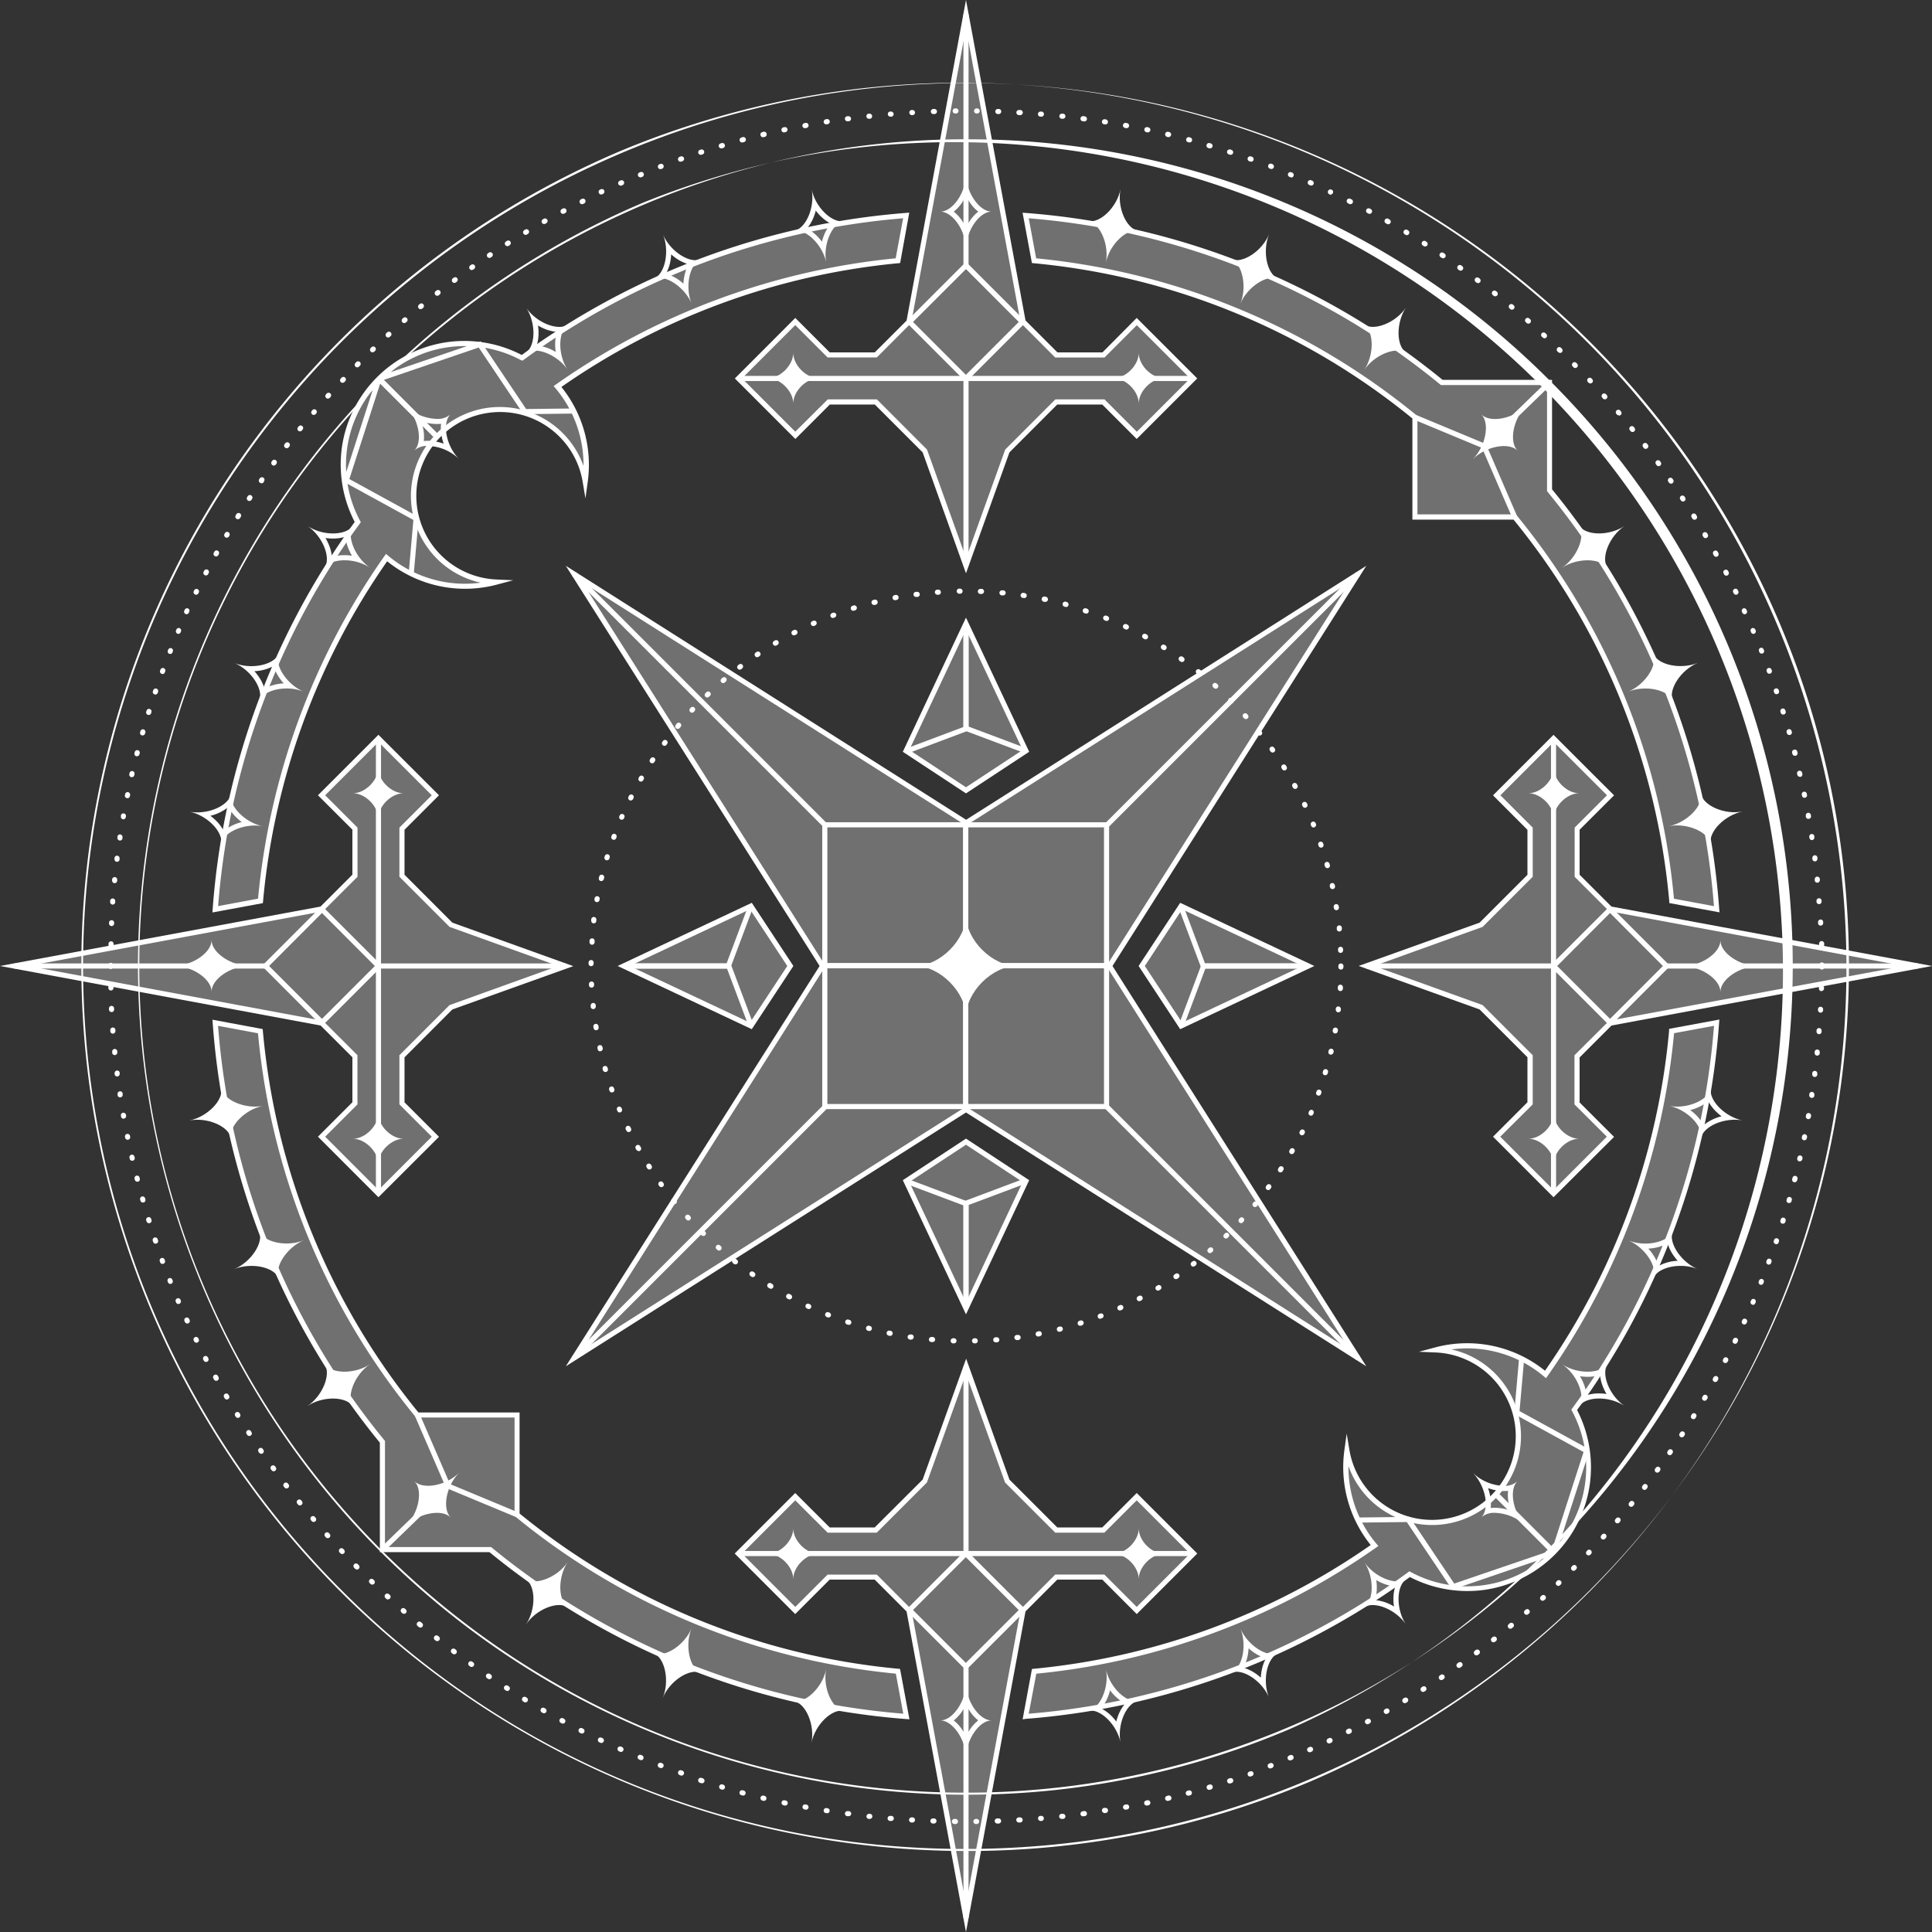 <svg xmlns="http://www.w3.org/2000/svg" xmlns:xlink="http://www.w3.org/1999/xlink" viewBox="0 0 600.97 600.97">
  <rect x="0" y="0" width="600.97" height="600.97" fill="#333333" stroke="none"/>
  <defs>
    <style>
      .magic-1{fill:none;}.magic-2{clip-path:url(#magic-path-1);}.magic-3{fill:#fff;}.magic-4{opacity:0.3;}.magic-5{clip-path:url(#magic-path-2);}</style>
    <clipPath id="magic-path-1">
      <rect class="magic-1" width="600.97" height="600.97" />
    </clipPath>
    <clipPath id="magic-path-2">
      <rect class="magic-1" x="4.36" y="4.36" width="592.26" height="592.26" />
    </clipPath>
  </defs>
  <title>-</title>
  <g class="magic-2">
    <path class="magic-3"
      d="M65.81,308.44c0-3.86-6-8-11.72-8,5.69,0,11.72-4.09,11.72-8,0,3.86,6,8,11.72,8-5.68,0-11.72,4.1-11.72,8" />
    <path class="magic-3"
      d="M300.48,60.85A16.54,16.54,0,0,0,301.7,63a12.09,12.09,0,0,0,2.59,2.83,12.35,12.35,0,0,0-2.59,2.84,17.13,17.13,0,0,0-1.22,2.12,17.06,17.06,0,0,0-1.21-2.12,12.81,12.81,0,0,0-2.59-2.84A12.53,12.53,0,0,0,299.27,63a16.48,16.48,0,0,0,1.21-2.13m0-6.76c0,5.69-4.09,11.72-8,11.72,3.86,0,8,6,8,11.72,0-5.68,4.1-11.72,8-11.72-3.86,0-8-6-8-11.72" />
    <path class="magic-3"
      d="M535.15,292.53c0,3.86,6,8,11.72,8-5.68,0-11.72,4.1-11.72,8,0-3.86-6-8-11.72-8,5.69,0,11.72-4.09,11.72-8" />
    <path class="magic-3"
      d="M300.48,530.19a17.25,17.25,0,0,0,1.22,2.13,12.29,12.29,0,0,0,2.59,2.83A12.14,12.14,0,0,0,301.7,538a16.42,16.42,0,0,0-1.22,2.12,16.36,16.36,0,0,0-1.21-2.12,12.59,12.59,0,0,0-2.59-2.84,12.75,12.75,0,0,0,2.59-2.83,17.18,17.18,0,0,0,1.21-2.13m0-6.76c0,5.68-4.09,11.72-8,11.72,3.86,0,8,6,8,11.72,0-5.68,4.1-11.72,8-11.72-3.86,0-8-6-8-11.72" />
    <path class="magic-3"
      d="M140.17,472c-2.73-2.72-9.89-1.35-13.91,2.67,4-4,5.39-11.19,2.66-13.91,2.73,2.72,9.9,1.35,13.92-2.67-4,4-5.4,11.19-2.67,13.91" />
    <path class="magic-3"
      d="M131,131a14.58,14.58,0,0,0,4.89.89,11.14,11.14,0,0,0,1.31-.07,12.6,12.6,0,0,0,.17,3.83,16.14,16.14,0,0,0,.64,2.36,14.82,14.82,0,0,0-4.88-.89,10.84,10.84,0,0,0-1.31.08,12.37,12.37,0,0,0-.18-3.84A16.14,16.14,0,0,0,131,131m-4.78-4.78c4,4,5.39,11.18,2.66,13.91a5.93,5.93,0,0,1,4.25-1.42,14.51,14.51,0,0,1,9.66,4.08c-4-4-5.39-11.18-2.66-13.91a5.9,5.9,0,0,1-4.24,1.42,14.51,14.51,0,0,1-9.67-4.08" />
    <path class="magic-3"
      d="M460.8,128.92c2.72,2.73,9.89,1.36,13.91-2.66-4,4-5.39,11.18-2.67,13.91-2.72-2.73-9.89-1.35-13.91,2.66,4-4,5.39-11.18,2.67-13.91" />
    <path class="magic-3"
      d="M462.91,462.91a14.64,14.64,0,0,0,4.89.9,11,11,0,0,0,1.31-.08,12.68,12.68,0,0,0,.17,3.84,16.4,16.4,0,0,0,.65,2.35A14.88,14.88,0,0,0,465,469a11,11,0,0,0-1.31.08,12.37,12.37,0,0,0-.18-3.84,15.58,15.58,0,0,0-.64-2.36m-4.78-4.78c4,4,5.39,11.19,2.67,13.91a5.93,5.93,0,0,1,4.24-1.42,14.55,14.55,0,0,1,9.67,4.09c-4-4-5.39-11.19-2.67-13.91a5.93,5.93,0,0,1-4.24,1.42,14.55,14.55,0,0,1-9.67-4.09" />
    <path class="magic-3"
      d="M86.72,397.63c-1.47-3.56-8.62-5-13.87-2.86,5.25-2.17,9.26-8.27,7.78-11.83,1.48,3.56,8.63,5,13.88,2.86-5.25,2.18-9.26,8.27-7.79,11.83" />
    <path class="magic-3"
      d="M208.78,79.11a13.8,13.8,0,0,0,5.42,3.11,12.41,12.41,0,0,0-1.31,3.61,15.26,15.26,0,0,0-.31,2.42,13.89,13.89,0,0,0-5.42-3.12,12.3,12.3,0,0,0,1.31-3.61,15,15,0,0,0,.31-2.41m-2.59-6.26c2.18,5.25.7,12.4-2.86,13.87a4.34,4.34,0,0,1,1.66-.31c3.56,0,8.31,3.59,10.17,8.1-2.17-5.25-.7-12.4,2.87-13.88a4.34,4.34,0,0,1-1.66.31c-3.56,0-8.31-3.59-10.18-8.09" />
    <path class="magic-3"
      d="M514.25,203.33c1.47,3.56,8.62,5,13.87,2.86-5.25,2.18-9.26,8.27-7.79,11.84-1.47-3.57-8.62-5-13.87-2.87,5.25-2.17,9.26-8.27,7.79-11.83" />
    <path class="magic-3"
      d="M388.39,512.72a13.76,13.76,0,0,0,5.41,3.11,12.4,12.4,0,0,0-1.3,3.61,15.26,15.26,0,0,0-.31,2.42,13.89,13.89,0,0,0-5.42-3.12,12.3,12.3,0,0,0,1.31-3.61,16.21,16.21,0,0,0,.31-2.41m-2.59-6.26c2.18,5.25.7,12.4-2.86,13.87a4.34,4.34,0,0,1,1.66-.31c3.56,0,8.31,3.59,10.17,8.1-2.17-5.25-.7-12.4,2.86-13.87a4.25,4.25,0,0,1-1.65.3c-3.56,0-8.31-3.59-10.18-8.09" />
    <path class="magic-3"
      d="M218,520.33c-3.56-1.47-9.66,2.54-11.83,7.79,2.17-5.25.69-12.4-2.87-13.87,3.56,1.47,9.66-2.54,11.83-7.79-2.17,5.25-.69,12.4,2.87,13.87" />
    <path class="magic-3"
      d="M85.13,207.15a12.29,12.29,0,0,0,1.63,3.49,16.46,16.46,0,0,0,1.5,1.94,13.74,13.74,0,0,0-6,1.63,12,12,0,0,0-1.63-3.49,15.46,15.46,0,0,0-1.5-1.94,13.71,13.71,0,0,0,6-1.63m1.59-3.82c-1,2.43-4.63,3.88-8.5,3.88a14.27,14.27,0,0,1-5.37-1c5.25,2.17,9.26,8.27,7.78,11.83,1-2.43,4.64-3.88,8.5-3.88a14.32,14.32,0,0,1,5.38,1c-5.25-2.17-9.26-8.27-7.79-11.83" />
    <path class="magic-3"
      d="M382.94,80.63c3.56,1.48,9.66-2.53,11.83-7.78-2.17,5.25-.7,12.4,2.86,13.87-3.56-1.47-9.65,2.54-11.83,7.79,2.18-5.25.7-12.4-2.86-13.88" />
    <path class="magic-3"
      d="M518.74,386.76a12.42,12.42,0,0,0,1.63,3.49,16.46,16.46,0,0,0,1.5,1.94,13.53,13.53,0,0,0-6,1.63,12.51,12.51,0,0,0-1.64-3.5,16.27,16.27,0,0,0-1.49-1.93,13.83,13.83,0,0,0,6-1.63m1.59-3.82c-1,2.42-4.63,3.88-8.5,3.88a14.09,14.09,0,0,1-5.37-1c5.25,2.18,9.26,8.27,7.79,11.83,1-2.42,4.63-3.88,8.5-3.88a14.32,14.32,0,0,1,5.37,1c-5.25-2.17-9.26-8.27-7.79-11.83" />
    <path class="magic-3"
      d="M71.88,354.07c-.76-3.79-7.48-6.63-13-5.52,5.57-1.11,10.69-6.3,9.94-10.08.75,3.78,7.48,6.62,13,5.51-5.57,1.11-10.7,6.3-9.94,10.09" />
    <path class="magic-3"
      d="M253.73,65.46a14,14,0,0,0,4.71,4.12,12.26,12.26,0,0,0-2,3.29,15.42,15.42,0,0,0-.78,2.32A13.79,13.79,0,0,0,251,71.07a12.54,12.54,0,0,0,2-3.29,17,17,0,0,0,.77-2.32m-1.31-6.63c1.1,5.57-1.74,12.29-5.52,13a3.94,3.94,0,0,1,.77-.08c3.68,0,8.28,4.81,9.32,10-1.11-5.57,1.73-12.3,5.51-13a3.84,3.84,0,0,1-.76.08c-3.69,0-8.29-4.82-9.32-10" />
    <path class="magic-3"
      d="M529.09,246.9c.75,3.78,7.47,6.62,13,5.52-5.58,1.1-10.7,6.3-9.95,10.08-.75-3.78-7.47-6.62-13-5.51,5.57-1.11,10.69-6.31,9.94-10.09" />
    <path class="magic-3"
      d="M345.3,525.78a14,14,0,0,0,4.7,4.12,12.52,12.52,0,0,0-2,3.29,16.64,16.64,0,0,0-.78,2.32,13.85,13.85,0,0,0-4.7-4.12,12.26,12.26,0,0,0,2-3.29,15.81,15.81,0,0,0,.78-2.32M344,519.15c1.11,5.57-1.73,12.29-5.51,13a3.84,3.84,0,0,1,.76-.07c3.69,0,8.29,4.81,9.32,10-1.11-5.58,1.73-12.3,5.52-13a3.94,3.94,0,0,1-.77.08c-3.68,0-8.29-4.82-9.32-10" />
    <path class="magic-3"
      d="M176.72,500c-3.2-2.14-10,.6-13.12,5.33,3.15-4.73,3.1-12-.1-14.17,3.2,2.15,10-.6,13.12-5.32-3.16,4.72-3.1,12,.1,14.16" />
    <path class="magic-3"
      d="M107.48,166.94a12,12,0,0,0,.92,3.73,14.89,14.89,0,0,0,1.09,2.19,16.71,16.71,0,0,0-2.33-.17,12.41,12.41,0,0,0-3.91.58,12.47,12.47,0,0,0-.92-3.73,17.17,17.17,0,0,0-1.09-2.19,16.49,16.49,0,0,0,2.33.17,12.5,12.5,0,0,0,3.91-.58m2.3-3.44c-1.08,1.62-3.49,2.43-6.21,2.43a14.69,14.69,0,0,1-7.95-2.33c4.72,3.15,7.47,9.91,5.32,13.12,1.09-1.62,3.49-2.44,6.22-2.44a14.75,14.75,0,0,1,8,2.34c-4.73-3.16-7.47-9.92-5.33-13.12" />
    <path class="magic-3"
      d="M424.25,100.94c3.2,2.15,10-.6,13.12-5.32-3.16,4.72-3.11,12,.1,14.16-3.21-2.14-10,.6-13.12,5.33,3.15-4.73,3.1-12-.1-14.17" />
    <path class="magic-3"
      d="M497.72,427.69a12.33,12.33,0,0,0,.92,3.73,14.89,14.89,0,0,0,1.09,2.19,16.71,16.71,0,0,0-2.33-.17,12.41,12.41,0,0,0-3.91.58,12.47,12.47,0,0,0-.92-3.73,16,16,0,0,0-1.09-2.19,16.6,16.6,0,0,0,2.33.17,12.41,12.41,0,0,0,3.91-.58m2.3-3.44c-1.08,1.62-3.49,2.43-6.21,2.43a14.69,14.69,0,0,1-7.95-2.33c4.72,3.15,7.47,9.91,5.33,13.12,1.08-1.62,3.48-2.44,6.21-2.44a14.75,14.75,0,0,1,8,2.34c-4.73-3.16-7.47-9.92-5.33-13.12" />
    <path class="magic-3"
      d="M109.78,437.47c-2.14-3.2-9.44-3.26-14.16-.1,4.72-3.16,7.47-9.92,5.33-13.12,2.14,3.2,9.43,3.25,14.16.1-4.73,3.15-7.47,9.92-5.33,13.12" />
    <path class="magic-3"
      d="M167.35,101.25a13.9,13.9,0,0,0,5.92,2,12.37,12.37,0,0,0-.58,3.8,18,18,0,0,0,.17,2.43,13.68,13.68,0,0,0-5.92-2,12.42,12.42,0,0,0,.58-3.8,15.19,15.19,0,0,0-.17-2.43m-3.75-5.63c3.15,4.72,3.1,12-.1,14.16a5,5,0,0,1,2.76-.74c3.43,0,8,2.46,10.36,6.07-3.16-4.73-3.1-12,.1-14.17a4.88,4.88,0,0,1-2.77.74c-3.42,0-7.94-2.45-10.35-6.06" />
    <path class="magic-3"
      d="M491.19,163.5c2.14,3.2,9.43,3.25,14.16.1-4.73,3.15-7.47,9.91-5.33,13.12-2.14-3.21-9.44-3.26-14.16-.1,4.72-3.16,7.47-9.92,5.33-13.12" />
    <path class="magic-3"
      d="M428.1,491.49a13.9,13.9,0,0,0,5.92,2,12.37,12.37,0,0,0-.58,3.8,18,18,0,0,0,.17,2.43,13.68,13.68,0,0,0-5.92-2,12.42,12.42,0,0,0,.58-3.8,15.19,15.19,0,0,0-.17-2.43m-3.75-5.63c3.15,4.72,3.1,12-.1,14.16a5,5,0,0,1,2.76-.74c3.43,0,7.95,2.46,10.36,6.07-3.16-4.73-3.1-12,.1-14.17a4.88,4.88,0,0,1-2.77.74c-3.42,0-7.94-2.45-10.35-6.06" />
    <path class="magic-3"
      d="M262.5,532.19c-3.78-.75-9,4.37-10.08,9.95,1.1-5.58-1.74-12.3-5.52-13,3.78.75,9-4.37,10.09-9.94-1.11,5.57,1.73,12.29,5.51,13" />
    <path class="magic-3"
      d="M71.07,251a12,12,0,0,0,2.27,3.1,15.87,15.87,0,0,0,1.86,1.62,14,14,0,0,0-5.62,2.76,12.58,12.58,0,0,0-2.27-3.1,17.11,17.11,0,0,0-1.87-1.62A14,14,0,0,0,71.07,251m.81-4.06c-.64,3.22-5.61,5.76-10.51,5.76a13.41,13.41,0,0,1-2.54-.24c5.57,1.1,10.69,6.3,9.94,10.08.64-3.22,5.61-5.75,10.51-5.75a12.71,12.71,0,0,1,2.54.24c-5.57-1.11-10.7-6.31-9.94-10.09" />
    <path class="magic-3"
      d="M338.47,68.77c3.78.75,9-4.37,10.08-9.94-1.11,5.57,1.73,12.29,5.52,13-3.79-.76-9,4.37-10.09,9.94,1.11-5.57-1.73-12.3-5.51-13" />
    <path class="magic-3"
      d="M531.38,342.53a12.64,12.64,0,0,0,2.28,3.1,16.78,16.78,0,0,0,1.86,1.61A14.17,14.17,0,0,0,529.9,350a12.58,12.58,0,0,0-2.27-3.1,16.88,16.88,0,0,0-1.87-1.61,14.24,14.24,0,0,0,5.62-2.76m.82-4.07c-.65,3.22-5.61,5.76-10.51,5.76a13.41,13.41,0,0,1-2.54-.24c5.57,1.11,10.69,6.3,9.94,10.08.64-3.21,5.61-5.75,10.51-5.75a13.49,13.49,0,0,1,2.54.24c-5.57-1.11-10.7-6.3-9.94-10.09" />
    <path class="magic-3"
      d="M303.58,567.39a.8.8,0,0,1-.8-.78.81.81,0,0,1,.79-.81h.31a.8.8,0,0,1,0,1.59h-.33Zm-6.37,0h-.33a.81.81,0,0,1-.79-.81.79.79,0,0,1,.8-.78h.33a.78.78,0,0,1,.78.8.79.79,0,0,1-.79.79m13-.16a.79.79,0,0,1-.79-.76.8.8,0,0,1,.77-.83h.31a.8.8,0,1,1,.06,1.59h-.35m-19.73,0h0l-.32,0a.79.79,0,0,1-.76-.82.79.79,0,0,1,.82-.77l.32,0a.79.79,0,0,1,.77.82.8.8,0,0,1-.8.77m26.41-.32a.8.8,0,0,1-.79-.75.79.79,0,0,1,.74-.84l.32,0a.8.8,0,1,1,.1,1.59l-.32,0h-.05m-33.09,0h0l-.31,0a.8.8,0,0,1-.75-.85.79.79,0,0,1,.84-.74l.32,0a.8.8,0,0,1-.05,1.59m39.76-.48a.8.8,0,0,1-.06-1.59l.31,0a.8.8,0,0,1,.14,1.59l-.32,0h-.07m-46.43,0h-.07l-.31,0a.8.8,0,0,1-.73-.86.79.79,0,0,1,.86-.72l.32,0a.79.79,0,0,1-.07,1.58m53.09-.64a.79.79,0,0,1-.09-1.58l.32,0a.79.79,0,1,1,.17,1.58l-.31,0h-.09m-59.74,0h-.09l-.32,0a.8.8,0,0,1,.18-1.58l.32,0a.79.79,0,0,1,.7.87.8.8,0,0,1-.79.71m66.37-.8a.79.79,0,0,1-.1-1.58l.31-.05a.8.8,0,1,1,.22,1.58l-.32,0h-.11m-73,0h-.11l-.31,0a.79.79,0,1,1,.22-1.57l.31,0a.79.79,0,0,1-.11,1.58m79.63-1a.79.79,0,0,1-.78-.67.78.78,0,0,1,.65-.91l.32,0a.79.79,0,1,1,.25,1.57l-.31.05h-.13m-86.24,0h-.13l-.32,0a.8.8,0,0,1-.65-.92.79.79,0,0,1,.91-.65l.32.05a.8.8,0,0,1-.13,1.58m92.83-1.13a.79.79,0,0,1-.15-1.57l.31-.06a.79.79,0,0,1,.3,1.56l-.32.06h-.14m-99.42,0-.15,0-.31-.06a.79.79,0,1,1,.3-1.56l.31.06a.8.8,0,0,1-.15,1.58m106-1.29a.79.79,0,0,1-.16-1.57l.31-.07a.79.79,0,0,1,.94.61.81.81,0,0,1-.61.95l-.31.06-.17,0m-112.52,0-.17,0-.31-.07a.79.79,0,1,1,.33-1.55l.31.07a.79.79,0,0,1-.16,1.57m119-1.45a.79.79,0,0,1-.18-1.56l.31-.08a.8.8,0,1,1,.37,1.55l-.31.07a.62.62,0,0,1-.19,0m-125.56,0-.19,0-.31-.08a.79.79,0,0,1,.38-1.54l.3.07a.8.8,0,0,1-.18,1.57m132-1.61a.79.79,0,0,1-.2-1.56l.3-.08a.79.79,0,1,1,.42,1.53l-.31.08a.76.76,0,0,1-.21,0m-138.52-.05-.21,0-.31-.08a.79.79,0,1,1,.42-1.53l.3.08a.79.79,0,0,1-.2,1.56m145-1.76a.8.8,0,0,1-.76-.57.79.79,0,0,1,.53-1l.31-.09a.79.79,0,0,1,1,.53.8.8,0,0,1-.54,1l-.3.09a.66.66,0,0,1-.23,0m-151.4-.06a.83.83,0,0,1-.22,0l-.31-.09a.8.8,0,0,1,.45-1.53l.31.09a.8.8,0,0,1-.23,1.56m157.79-1.92a.79.79,0,0,1-.25-1.55l.31-.1a.79.79,0,0,1,1,.51.8.8,0,0,1-.51,1l-.31.1a.67.67,0,0,1-.24,0m-164.18-.06a.67.67,0,0,1-.24,0l-.31-.1a.8.8,0,1,1,.5-1.51l.3.1a.78.78,0,0,1,.51,1,.8.8,0,0,1-.76.55m170.52-2.08a.8.8,0,0,1-.27-1.55l.3-.1a.8.8,0,0,1,1,.48.81.81,0,0,1-.49,1l-.3.1a.85.85,0,0,1-.26,0M212,552.33a.86.86,0,0,1-.27-.05l-.3-.11a.79.79,0,1,1,.53-1.49l.3.1a.8.8,0,0,1-.26,1.55M395.1,550.1a.8.8,0,0,1-.29-1.54l.3-.11a.79.79,0,1,1,.57,1.48l-.3.12a.92.92,0,0,1-.28.05M205.65,550a.75.75,0,0,1-.29-.06l-.3-.11a.8.8,0,0,1,.57-1.49l.3.12a.78.78,0,0,1,.46,1,.79.79,0,0,1-.74.52m195.67-2.38a.79.79,0,0,1-.3-1.53l.29-.12a.79.79,0,1,1,.6,1.47l-.29.12a.8.8,0,0,1-.3.06m-201.91-.1a.65.65,0,0,1-.3-.06l-.3-.12a.8.8,0,0,1-.43-1,.81.81,0,0,1,1-.43l.29.12a.79.79,0,0,1-.3,1.53m208-2.5a.81.81,0,0,1-.73-.48.79.79,0,0,1,.41-1l.29-.13a.79.79,0,0,1,1.05.4.78.78,0,0,1-.41,1.05l-.29.13a.71.71,0,0,1-.32.07m-214.21-.12a.71.71,0,0,1-.32-.07l-.29-.13a.79.79,0,1,1,.64-1.45l.29.12a.8.8,0,0,1-.32,1.53m220.28-2.64a.8.8,0,0,1-.34-1.52l.29-.13a.79.79,0,0,1,1.06.38.81.81,0,0,1-.38,1.06l-.29.13a.71.71,0,0,1-.34.08m-226.38-.14a.84.84,0,0,1-.34-.08l-.29-.14a.79.79,0,1,1,.68-1.43l.29.13a.8.8,0,0,1-.34,1.52m232.38-2.77a.8.8,0,0,1-.36-1.51l.29-.14a.78.78,0,0,1,1.06.35.79.79,0,0,1-.35,1.07l-.28.14a.8.8,0,0,1-.36.09m-238.41-.17a.94.94,0,0,1-.36-.08l-.28-.15a.79.79,0,0,1-.35-1.07.78.78,0,0,1,1.06-.35l.29.14a.8.8,0,0,1-.36,1.51m244.34-2.89a.81.81,0,0,1-.71-.43.8.8,0,0,1,.33-1.07l.28-.15a.79.79,0,1,1,.75,1.4l-.28.15a.74.74,0,0,1-.37.1m-250.29-.2a.84.84,0,0,1-.37-.09l-.28-.15a.79.79,0,1,1,.75-1.4l.28.15a.79.79,0,0,1,.32,1.07.78.78,0,0,1-.7.42m256.13-3a.81.81,0,0,1-.69-.41.8.8,0,0,1,.3-1.08l.28-.16a.8.8,0,0,1,.78,1.39l-.27.15a.83.83,0,0,1-.4.11m-262-.22a.81.81,0,0,1-.39-.1l-.28-.16a.8.8,0,0,1-.29-1.09.79.79,0,0,1,1.08-.29l.28.15a.81.81,0,0,1,.3,1.09.8.8,0,0,1-.7.4m267.77-3.14a.8.8,0,0,1-.41-1.48l.27-.16a.79.79,0,0,1,.82,1.36l-.27.16a.78.78,0,0,1-.41.12m-273.55-.24a.87.87,0,0,1-.41-.11l-.27-.17a.79.79,0,1,1,.82-1.36l.27.16a.8.8,0,0,1-.41,1.48m279.23-3.26a.79.79,0,0,1-.67-.37.8.8,0,0,1,.25-1.1l.27-.17a.78.78,0,0,1,1.09.24.79.79,0,0,1-.24,1.1l-.27.17a.75.75,0,0,1-.43.13M157.81,526a.74.74,0,0,1-.42-.13l-.27-.17a.79.79,0,0,1-.24-1.1.78.78,0,0,1,1.09-.24l.27.17a.8.8,0,0,1-.43,1.47m290.53-3.39a.78.78,0,0,1-.66-.35.79.79,0,0,1,.21-1.1l.27-.18a.79.79,0,0,1,.88,1.32l-.26.18a.8.8,0,0,1-.44.13m-296.13-.28a.78.78,0,0,1-.44-.13l-.27-.18a.8.8,0,0,1-.21-1.11.79.79,0,0,1,1.1-.21l.26.18a.79.79,0,0,1-.44,1.45m301.63-3.5a.8.8,0,0,1-.46-1.45l.26-.18a.8.8,0,1,1,.92,1.3l-.26.18a.79.79,0,0,1-.46.15m-307.14-.3a.79.79,0,0,1-.46-.15l-.26-.19a.79.79,0,1,1,.92-1.29l.26.18a.8.8,0,0,1-.46,1.45m312.55-3.62a.79.79,0,0,1-.64-.32.81.81,0,0,1,.16-1.12l.26-.19a.8.8,0,0,1,1,1.28l-.26.19a.76.76,0,0,1-.47.16m-318-.32a.86.86,0,0,1-.48-.16l-.25-.19a.81.81,0,0,1-.16-1.12.8.8,0,0,1,1.11-.16l.26.19a.8.8,0,0,1-.48,1.44m323.27-3.74a.79.79,0,0,1-.49-1.42l.24-.2a.8.8,0,0,1,1,1.25l-.26.2a.72.72,0,0,1-.48.17M136,510.49a.75.75,0,0,1-.49-.17l-.25-.2a.79.79,0,1,1,1-1.24l.25.19a.79.79,0,0,1,.13,1.12.78.78,0,0,1-.62.3m333.78-3.85a.8.8,0,0,1-.5-1.41l.24-.2a.8.8,0,1,1,1,1.23l-.24.2a.81.81,0,0,1-.51.18m-339-.35a.76.76,0,0,1-.5-.19l-.25-.2a.8.8,0,1,1,1-1.22l.24.2a.79.79,0,0,1,.11,1.12.81.81,0,0,1-.62.29m344.09-4a.79.79,0,0,1-.52-1.39l.24-.21a.8.8,0,0,1,1.05,1.2l-.25.21a.78.78,0,0,1-.52.19M125.68,502a.82.82,0,0,1-.53-.19l-.24-.21a.79.79,0,0,1-.07-1.12.78.78,0,0,1,1.12-.08l.24.21a.79.79,0,0,1-.52,1.39m354.18-4.07a.79.79,0,0,1-.54-1.38l.23-.22a.8.8,0,0,1,1.08,1.18l-.24.21a.77.77,0,0,1-.53.21m-359.17-.39a.82.82,0,0,1-.54-.21l-.23-.21A.79.79,0,0,1,121,495.9l.24.21a.79.79,0,0,1-.54,1.38m364.05-4.18a.82.82,0,0,1-.58-.24.8.8,0,0,1,0-1.13l.22-.22a.8.8,0,0,1,1.11,1.15l-.23.22a.8.8,0,0,1-.55.22m-368.92-.4a.77.77,0,0,1-.55-.22l-.23-.22a.79.79,0,1,1,1.1-1.14l.23.22a.79.79,0,0,1-.55,1.36m373.68-4.29a.82.82,0,0,1-.56-.23.79.79,0,0,1,0-1.12l.22-.23a.79.79,0,0,1,1.12,0,.78.78,0,0,1,0,1.12l-.22.23a.83.83,0,0,1-.57.23m-378.44-.41a.83.83,0,0,1-.57-.23l-.22-.23a.8.8,0,1,1,1.13-1.12l.23.23a.8.8,0,0,1,0,1.12.78.78,0,0,1-.56.23m383.09-4.4a.82.82,0,0,1-.55-.21.81.81,0,0,1,0-1.13l.22-.23a.8.8,0,0,1,1.16,1.09l-.22.23a.79.79,0,0,1-.58.25m-387.73-.41a.8.8,0,0,1-.58-.26l-.21-.23a.79.79,0,1,1,1.16-1.08l.21.23a.79.79,0,0,1,0,1.12.83.83,0,0,1-.55.22m392.26-4.51a.81.81,0,0,1-.53-.2.8.8,0,0,1-.06-1.13l.21-.23a.79.79,0,1,1,1.18,1.06l-.21.24a.82.82,0,0,1-.59.26m-396.77-.43a.75.75,0,0,1-.59-.26l-.22-.24a.79.79,0,0,1,.07-1.12.8.8,0,0,1,1.12.06l.21.24a.79.79,0,0,1-.06,1.12.76.76,0,0,1-.53.2m401.17-4.61a.79.79,0,0,1-.6-1.31l.2-.24a.8.8,0,0,1,1.12-.09.78.78,0,0,1,.09,1.12l-.2.24a.78.78,0,0,1-.61.28m-405.56-.43a.8.8,0,0,1-.61-.28l-.2-.24a.79.79,0,0,1,.09-1.12.8.8,0,0,1,1.12.09l.21.25a.79.79,0,0,1-.61,1.3m409.84-4.71a.77.77,0,0,1-.5-.18.8.8,0,0,1-.12-1.12l.2-.24a.79.79,0,0,1,1.12-.12.8.8,0,0,1,.12,1.12l-.2.24a.79.79,0,0,1-.62.3m-414.1-.43a.79.79,0,0,1-.62-.3l-.2-.25a.79.79,0,1,1,1.24-1l.2.24a.8.8,0,0,1-.62,1.3m418.25-4.82a.83.83,0,0,1-.49-.17.79.79,0,0,1-.14-1.11l.19-.26a.79.79,0,0,1,1.11-.14.79.79,0,0,1,.15,1.11l-.19.26a.82.82,0,0,1-.63.31M89.13,463a.76.76,0,0,1-.63-.31l-.2-.25a.79.79,0,0,1,.15-1.11.81.81,0,0,1,1.12.14l.19.26a.79.79,0,0,1-.15,1.11.77.77,0,0,1-.48.16m426.39-4.92a.82.82,0,0,1-.47-.15.8.8,0,0,1-.17-1.11l.19-.26a.79.79,0,0,1,1.28.94l-.19.26a.78.78,0,0,1-.64.32m-430.39-.43a.79.79,0,0,1-.64-.32l-.19-.26a.79.79,0,0,1,.18-1.11.8.8,0,0,1,1.11.17l.18.26a.8.8,0,0,1-.17,1.11.82.82,0,0,1-.47.15m434.27-5a.8.8,0,0,1-.65-1.25l.18-.26a.8.8,0,0,1,1.11-.2.79.79,0,0,1,.2,1.1l-.18.26a.8.8,0,0,1-.66.35m-438.13-.43a.79.79,0,0,1-.65-.34l-.18-.26a.79.79,0,1,1,1.31-.9l.18.26a.8.8,0,0,1-.21,1.1.75.75,0,0,1-.45.14m441.88-5.13a.78.78,0,0,1-.44-.13.79.79,0,0,1-.23-1.1l.18-.26a.79.79,0,0,1,1.33.87l-.18.27a.79.79,0,0,1-.66.35m-445.6-.41a.82.82,0,0,1-.67-.36l-.17-.27a.79.79,0,1,1,1.33-.87l.17.27a.79.79,0,0,1-.23,1.1.75.75,0,0,1-.43.13m449.2-5.23a.81.81,0,0,1-.42-.12.79.79,0,0,1-.26-1.09l.17-.28a.8.8,0,0,1,1.1-.25.78.78,0,0,1,.25,1.09l-.16.27a.78.78,0,0,1-.68.38M74,441.05a.8.8,0,0,1-.68-.38l-.17-.27a.8.8,0,0,1,1.36-.84l.16.27a.8.8,0,0,1-.26,1.1.78.78,0,0,1-.41.12m456.24-5.33a.83.83,0,0,1-.4-.11.79.79,0,0,1-.28-1.09l.16-.28a.78.78,0,0,1,1.08-.28.8.8,0,0,1,.29,1.09l-.16.27a.82.82,0,0,1-.69.4m-459.68-.39a.8.8,0,0,1-.69-.4l-.16-.27a.8.8,0,0,1,.29-1.09.79.79,0,0,1,1.08.29l.16.27a.79.79,0,0,1-.28,1.09.86.86,0,0,1-.4.11m463-5.44a.78.78,0,0,1-.39-.1.8.8,0,0,1-.31-1.08l.16-.27a.79.79,0,0,1,1.08-.32.8.8,0,0,1,.31,1.08l-.16.28a.76.76,0,0,1-.69.41m-466.29-.37a.79.79,0,0,1-.7-.41l-.16-.28a.8.8,0,1,1,1.4-.76l.15.27a.8.8,0,0,1-.31,1.08.77.77,0,0,1-.38.1M536.7,424a.81.81,0,0,1-.37-.09.79.79,0,0,1-.34-1.07l.15-.29a.8.8,0,0,1,1.41.74l-.15.28a.8.8,0,0,1-.7.43m-472.61-.35a.8.8,0,0,1-.71-.43l-.14-.28a.79.79,0,1,1,1.41-.73l.14.28a.79.79,0,0,1-.33,1.07.84.84,0,0,1-.37.09M539.72,418a.73.73,0,0,1-.35-.09.79.79,0,0,1-.37-1.06l.14-.28a.79.79,0,0,1,1.43.69l-.14.29a.8.8,0,0,1-.71.45m-478.63-.33a.78.78,0,0,1-.71-.45l-.14-.28a.8.8,0,0,1,1.43-.7l.14.29a.79.79,0,0,1-.37,1.06.72.72,0,0,1-.35.08M542.58,412a.8.8,0,0,1-.33-.08.79.79,0,0,1-.39-1.05l.13-.29a.8.8,0,0,1,1.45.66l-.13.29a.82.82,0,0,1-.73.47m-484.33-.3a.79.79,0,0,1-.72-.46l-.14-.29a.81.81,0,0,1,.4-1.06.79.79,0,0,1,1.05.4l.13.29a.79.79,0,0,1-.72,1.12m487.05-5.84a.81.81,0,0,1-.31-.06.78.78,0,0,1-.42-1l.12-.3a.81.81,0,0,1,1-.42.8.8,0,0,1,.41,1.05l-.12.29a.79.79,0,0,1-.73.48m-489.74-.26a.79.79,0,0,1-.73-.48l-.13-.29a.8.8,0,0,1,1.47-.62l.12.29a.8.8,0,0,1-.42,1,.85.85,0,0,1-.31.06m492.3-5.94a1,1,0,0,1-.3-.05.8.8,0,0,1-.44-1l.12-.29a.79.79,0,0,1,1-.45.78.78,0,0,1,.44,1l-.12.3a.79.79,0,0,1-.73.5M53,399.39a.81.81,0,0,1-.74-.5l-.11-.3a.78.78,0,0,1,.44-1,.79.79,0,0,1,1,.45l.12.29a.81.81,0,0,1-.44,1,1,1,0,0,1-.3.05m497.24-6a.92.92,0,0,1-.28-.05.8.8,0,0,1-.47-1l.11-.3a.8.8,0,0,1,1-.47.79.79,0,0,1,.47,1l-.11.3a.79.79,0,0,1-.74.52m-499.63-.21a.78.78,0,0,1-.74-.52l-.11-.3a.79.79,0,1,1,1.49-.54l.11.3a.8.8,0,0,1-.47,1,.86.86,0,0,1-.28,0M552.5,387a.78.78,0,0,1-.75-1l.1-.3a.79.79,0,1,1,1.5.51l-.1.3a.79.79,0,0,1-.75.54m-504.09-.18a.81.81,0,0,1-.76-.54l-.1-.3a.8.8,0,1,1,1.51-.51l.1.3a.8.8,0,0,1-.5,1,.73.73,0,0,1-.25,0m506.17-6.2a.67.67,0,0,1-.24,0,.79.79,0,0,1-.52-1l.1-.31a.79.79,0,0,1,1-.52.8.8,0,0,1,.52,1l-.09.3a.8.8,0,0,1-.76.56m-508.24-.16a.79.79,0,0,1-.76-.56l-.1-.3a.8.8,0,0,1,.53-1,.79.79,0,0,1,1,.52l.1.31a.79.79,0,0,1-.53,1,.66.66,0,0,1-.23,0m510.15-6.25-.22,0a.79.79,0,0,1-.54-1l.08-.31a.79.79,0,1,1,1.53.43l-.08.31a.8.8,0,0,1-.77.58m-512.06-.16a.78.78,0,0,1-.76-.58l-.09-.31a.79.79,0,1,1,1.53-.43l.09.31a.8.8,0,0,1-.55,1l-.22,0m513.81-6.3a.68.68,0,0,1-.2,0,.8.8,0,0,1-.57-1l.08-.31a.8.8,0,1,1,1.54.4l-.08.31a.79.79,0,0,1-.77.59m-515.55-.16a.79.79,0,0,1-.77-.6l-.08-.31a.79.79,0,0,1,1.54-.39l.08.31a.8.8,0,0,1-.58,1l-.19,0m517.13-6.33-.17,0a.8.8,0,0,1-.6-1l.07-.31a.8.8,0,0,1,1.55.36l-.07.31a.8.8,0,0,1-.78.62m-518.71-.17a.8.8,0,0,1-.78-.61l-.07-.32a.79.79,0,0,1,1.55-.35l.07.31a.79.79,0,0,1-.59.95.58.58,0,0,1-.18,0m520.13-6.37a.47.47,0,0,1-.16,0,.79.79,0,0,1-.62-.93l.07-.31a.79.79,0,1,1,1.55.31l-.06.31a.8.8,0,0,1-.78.64m-521.55-.16a.8.8,0,0,1-.78-.64l-.06-.31a.8.8,0,0,1,1.56-.32l.06.31a.8.8,0,0,1-.62.94l-.16,0m522.81-6.41h-.14a.8.8,0,0,1-.65-.92l.06-.32a.79.79,0,0,1,1.56.28l-.05.32a.79.79,0,0,1-.78.65M38.44,348a.79.79,0,0,1-.78-.66L37.6,347a.8.8,0,0,1,1.57-.28l.06.31a.8.8,0,0,1-.65.92l-.14,0m525.14-6.44h-.12a.78.78,0,0,1-.66-.9l0-.32a.8.8,0,0,1,1.58.24l0,.32a.8.8,0,0,1-.79.67m-526.22-.16a.8.8,0,0,1-.79-.68l0-.31a.79.79,0,1,1,1.57-.24l0,.31a.79.79,0,0,1-.66.91h-.12M564.51,335h-.11a.79.79,0,0,1-.68-.89l0-.31a.79.79,0,1,1,1.57.2l0,.31a.8.8,0,0,1-.78.7m-528.07-.17a.8.8,0,0,1-.79-.69l0-.32a.8.8,0,0,1,1.58-.2l0,.32a.8.8,0,0,1-.69.89h-.1m528.82-6.48h-.08a.78.78,0,0,1-.71-.87l0-.32a.8.8,0,0,1,.87-.71.78.78,0,0,1,.71.87l0,.32a.79.79,0,0,1-.79.71m-529.57-.16a.8.8,0,0,1-.79-.72l0-.32a.79.79,0,1,1,1.58-.15l0,.31a.78.78,0,0,1-.71.87h-.08m530.16-6.5h-.06a.8.8,0,0,1-.74-.85l0-.32a.79.79,0,0,1,1.58.12l0,.32a.79.79,0,0,1-.79.73m-530.74-.16a.8.8,0,0,1-.79-.74l0-.32a.79.79,0,0,1,.73-.85.8.8,0,0,1,.86.73l0,.32a.79.79,0,0,1-.73.85h-.06M566.27,315h0a.81.81,0,0,1-.76-.84l0-.32a.8.8,0,0,1,1.59.08l0,.32a.79.79,0,0,1-.79.76M34.69,314.8a.79.79,0,0,1-.79-.76l0-.31a.8.8,0,0,1,.76-.84.79.79,0,0,1,.83.76V314a.79.79,0,0,1-.75.83h0m531.83-6.52h0a.79.79,0,0,1-.77-.81v-.32a.8.8,0,0,1,1.59,0v.32a.8.8,0,0,1-.8.77m-532.08-.16a.81.81,0,0,1-.8-.78V307a.79.79,0,0,1,.77-.81.79.79,0,0,1,.82.77v.32a.8.8,0,0,1-.77.82h0m532.17-6.52h0a.79.79,0,0,1-.79-.8v-.61a.79.79,0,0,1,.79-.8h0a.8.8,0,0,1,.8.79v.62a.8.8,0,0,1-.8.8m-532.26-.17a.79.79,0,0,1-.79-.8v-.31a.79.79,0,0,1,.79-.8.8.8,0,0,1,.8.8v.31a.8.8,0,0,1-.8.8m.08-6.69h0a.79.79,0,0,1-.77-.81v-.32a.82.82,0,0,1,.82-.78.79.79,0,0,1,.77.82V294a.8.8,0,0,1-.8.77m532.1-.13a.79.79,0,0,1-.79-.77v-.32a.8.8,0,0,1,.77-.82.81.81,0,0,1,.82.78v.31a.8.8,0,0,1-.78.82h0M34.68,288.06h0a.8.8,0,0,1-.76-.83l0-.31a.8.8,0,0,1,1.59.06l0,.32a.79.79,0,0,1-.79.76m531.6-.14a.78.78,0,0,1-.79-.75l0-.31a.8.8,0,0,1,.76-.84.79.79,0,0,1,.83.75l0,.31a.8.8,0,0,1-.76.84h0M35.09,281.38H35a.8.8,0,0,1-.74-.85l0-.32a.79.79,0,0,1,1.58.12l0,.32a.79.79,0,0,1-.79.73m530.78-.14a.79.79,0,0,1-.79-.72l0-.32a.8.8,0,0,1,1.59-.12l0,.3a.8.8,0,0,1-.73.86h-.06M35.66,274.72h-.08a.81.81,0,0,1-.71-.87l0-.29a.81.81,0,0,1,.87-.73.78.78,0,0,1,.71.86l0,.31a.79.79,0,0,1-.79.72m529.63-.14a.78.78,0,0,1-.79-.71l0-.31a.79.79,0,0,1,1.58-.16l0,.29a.8.8,0,0,1-.71.88h-.08M36.41,268.07h-.1a.79.79,0,0,1-.69-.89l0-.32a.79.79,0,1,1,1.57.2l0,.32a.79.79,0,0,1-.78.69m528.13-.13a.79.79,0,0,1-.78-.69l0-.32a.79.79,0,1,1,1.57-.2l0,.32a.79.79,0,0,1-.69.89h-.1M37.32,261.45H37.2a.79.79,0,0,1-.67-.9l0-.32a.8.8,0,0,1,.9-.67.81.81,0,0,1,.67.91l0,.31a.79.79,0,0,1-.78.68m526.31-.13a.79.79,0,0,1-.78-.68l-.05-.31a.79.79,0,1,1,1.57-.24l0,.32a.8.8,0,0,1-.67.9h-.12M38.39,254.85h-.14a.79.79,0,0,1-.64-.92l0-.32a.8.8,0,0,1,1.57.28l-.06.31a.79.79,0,0,1-.78.66m524.16-.13a.8.8,0,0,1-.78-.66l0-.31a.79.79,0,1,1,1.56-.28l.06.32a.8.8,0,0,1-.65.92h-.14M39.63,248.28l-.15,0a.8.8,0,0,1-.63-.94l.07-.31a.78.78,0,0,1,.93-.62.8.8,0,0,1,.62.94l-.06.31a.8.8,0,0,1-.78.64m521.68-.13a.8.8,0,0,1-.78-.64l-.06-.31a.8.8,0,0,1,.62-.94.78.78,0,0,1,.93.62l.07.31a.79.79,0,0,1-.62.94l-.16,0M41,241.74l-.18,0a.8.8,0,0,1-.6-.95l.08-.31a.79.79,0,1,1,1.54.35l-.07.31a.79.79,0,0,1-.77.62m518.86-.13a.81.81,0,0,1-.78-.62l-.07-.31a.79.79,0,0,1,1.55-.35l.07.31a.78.78,0,0,1-.59,1l-.18,0M42.61,235.24l-.2,0a.79.79,0,0,1-.57-1l.08-.31a.79.79,0,1,1,1.54.39l-.08.31a.79.79,0,0,1-.77.6m515.71-.13a.81.81,0,0,1-.77-.6l-.08-.3a.8.8,0,0,1,.58-1,.78.78,0,0,1,1,.57l.08.31a.79.79,0,0,1-.57,1l-.2,0m-514-6.33a.83.83,0,0,1-.22,0,.8.8,0,0,1-.55-1l.09-.31a.79.79,0,0,1,1.53.43l-.09.31a.79.79,0,0,1-.76.58m512.23-.13a.79.79,0,0,1-.76-.57l-.09-.31a.8.8,0,0,1,1.53-.44l.09.31a.8.8,0,0,1-.55,1,.83.83,0,0,1-.22,0M46.25,222.37a.67.67,0,0,1-.24,0,.79.79,0,0,1-.52-1l.09-.31a.8.8,0,0,1,1-.52.79.79,0,0,1,.52,1l-.09.31a.8.8,0,0,1-.76.56m508.43-.13a.8.8,0,0,1-.76-.56l-.09-.3a.8.8,0,0,1,.52-1,.79.79,0,0,1,1,.53l.1.3a.8.8,0,0,1-.52,1l-.24,0M48.32,216a.78.78,0,0,1-.26,0,.8.8,0,0,1-.5-1l.11-.3a.79.79,0,1,1,1.5.51l-.1.3a.79.79,0,0,1-.75.54m504.3-.1a.8.8,0,0,1-.76-.54l-.1-.3a.8.8,0,0,1,1.51-.51l.1.3a.79.79,0,0,1-.5,1,.73.73,0,0,1-.25,0M50.55,209.65a.69.69,0,0,1-.28-.05.8.8,0,0,1-.47-1l.11-.3a.79.79,0,1,1,1.49.55l-.11.3a.78.78,0,0,1-.74.52m499.84-.08a.78.78,0,0,1-.74-.52l-.12-.3a.8.8,0,0,1,1.5-.54l.11.29a.79.79,0,0,1-.47,1,.72.72,0,0,1-.28,0M52.94,203.38a1,1,0,0,1-.3,0,.81.81,0,0,1-.44-1l.12-.29a.79.79,0,0,1,1-.45.78.78,0,0,1,.44,1l-.11.3a.81.81,0,0,1-.74.5M548,203.32a.79.79,0,0,1-.74-.5l-.12-.29a.81.81,0,0,1,.45-1,.8.8,0,0,1,1,.45l.12.3a.79.79,0,0,1-.45,1,.77.77,0,0,1-.29,0M55.48,197.18a.7.7,0,0,1-.31-.07.8.8,0,0,1-.42-1l.13-.29a.78.78,0,0,1,1-.42.79.79,0,0,1,.42,1l-.12.29a.8.8,0,0,1-.74.49m490,0a.81.81,0,0,1-.74-.48l-.12-.3a.79.79,0,0,1,.42-1,.8.8,0,0,1,1,.42l.13.29a.81.81,0,0,1-.42,1,.89.89,0,0,1-.31.06m-2.69-6.1a.8.8,0,0,1-.73-.47l-.13-.28a.81.81,0,0,1,.4-1.06.79.79,0,0,1,1,.4l.13.29a.79.79,0,0,1-.72,1.12m-484.6,0a.78.78,0,0,1-.33-.07.8.8,0,0,1-.4-1.05l.14-.3a.79.79,0,0,1,1-.39.78.78,0,0,1,.39,1.05l-.13.29a.78.78,0,0,1-.72.47M540,185a.81.81,0,0,1-.72-.45l-.14-.28a.81.81,0,0,1,.37-1.07.79.79,0,0,1,1.06.37l.14.29a.8.8,0,0,1-.36,1.06.93.93,0,0,1-.35.08M61,185a.71.71,0,0,1-.34-.08.79.79,0,0,1-.37-1.06l.14-.29a.8.8,0,0,1,1.43.7l-.14.29A.8.8,0,0,1,61,185M537,179.07a.8.8,0,0,1-.71-.43l-.15-.28a.79.79,0,0,1,.34-1.07.78.78,0,0,1,1.07.33l.15.29a.8.8,0,0,1-.7,1.16M64.05,179a.8.8,0,0,1-.7-1.16l.15-.29a.79.79,0,1,1,1.41.73l-.15.29a.8.8,0,0,1-.71.43m469.76-5.81a.78.78,0,0,1-.69-.41l-.16-.28a.8.8,0,1,1,1.4-.76l.15.27a.8.8,0,0,1-.31,1.08.78.78,0,0,1-.39.1m-466.6-.1a.86.86,0,0,1-.38-.1.79.79,0,0,1-.31-1.08l.15-.28a.79.79,0,1,1,1.39.76l-.15.28a.8.8,0,0,1-.7.42m463.32-5.7a.79.79,0,0,1-.69-.4l-.16-.27a.79.79,0,1,1,1.37-.8l.16.27a.81.81,0,0,1-.28,1.09.86.86,0,0,1-.4.11m-460-.13a.8.8,0,0,1-.69-1.2l.16-.27a.8.8,0,0,1,1.38.8l-.17.27a.77.77,0,0,1-.68.4m456.57-5.59a.8.8,0,0,1-.68-.38l-.16-.27a.8.8,0,1,1,1.35-.84l.17.27a.8.8,0,0,1-.26,1.1.81.81,0,0,1-.42.12M74,161.51a.81.81,0,0,1-.42-.12.8.8,0,0,1-.26-1.1l.17-.27a.8.8,0,1,1,1.35.84l-.16.27a.82.82,0,0,1-.68.38M523.51,156a.79.79,0,0,1-.66-.36l-.18-.27a.79.79,0,1,1,1.33-.87l.18.27a.8.8,0,0,1-.67,1.23m-445.95-.16a.83.83,0,0,1-.43-.13.8.8,0,0,1-.23-1.11l.17-.26a.79.79,0,1,1,1.33.87l-.17.27a.8.8,0,0,1-.67.36m442.23-5.39a.79.79,0,0,1-.65-.34l-.18-.26a.79.79,0,1,1,1.31-.9l.18.26a.79.79,0,0,1-.21,1.1.73.73,0,0,1-.45.14M81.3,150.3a.8.8,0,0,1-.66-1.25l.18-.26a.8.8,0,0,1,1.11-.2.79.79,0,0,1,.2,1.1L82,150a.77.77,0,0,1-.65.35M515.94,145a.79.79,0,0,1-.65-.33l-.18-.25a.79.79,0,0,1,.17-1.11.8.8,0,0,1,1.11.17l.19.26a.79.79,0,0,1-.64,1.26m-430.77-.18a.76.76,0,0,1-.47-.16.8.8,0,0,1-.17-1.11l.18-.26a.8.8,0,0,1,1.29.94l-.19.26a.82.82,0,0,1-.64.33m426.77-5.17a.81.81,0,0,1-.63-.31l-.19-.26a.79.79,0,1,1,1.26-1l.19.25a.8.8,0,0,1-.63,1.28m-422.77-.2a.79.79,0,0,1-.63-1.28l.2-.25a.8.8,0,0,1,1.26,1l-.19.25a.79.79,0,0,1-.64.31m418.64-5.06a.81.81,0,0,1-.62-.29l-.19-.25a.79.79,0,0,1,.11-1.12.8.8,0,0,1,1.12.12l.2.25a.8.8,0,0,1-.12,1.12.76.76,0,0,1-.5.17m-414.5-.2a.8.8,0,0,1-.5-.17.8.8,0,0,1-.12-1.12l.21-.25a.79.79,0,1,1,1.23,1l-.2.25a.81.81,0,0,1-.62.29m410.25-5A.78.78,0,0,1,503,129l-.21-.24a.79.79,0,0,1,.1-1.12.8.8,0,0,1,1.12.09l.2.24a.78.78,0,0,1-.09,1.12.77.77,0,0,1-.51.19m-406-.2a.77.77,0,0,1-.51-.19.78.78,0,0,1-.09-1.12l.2-.24a.79.79,0,0,1,1.21,1l-.2.24a.78.78,0,0,1-.61.28m401.59-4.84a.76.76,0,0,1-.59-.27l-.21-.23a.79.79,0,1,1,1.18-1.06l.21.24a.78.78,0,0,1-.06,1.12.81.81,0,0,1-.53.2M102,124a.77.77,0,0,1-.53-.21.79.79,0,0,1-.07-1.12l.22-.24a.8.8,0,0,1,1.12-.06.79.79,0,0,1,.06,1.12l-.21.24a.79.79,0,0,1-.59.27m392.68-4.73a.8.8,0,0,1-.58-.26l-.22-.23a.8.8,0,0,1,1.16-1.09l.22.24a.79.79,0,0,1,0,1.12.81.81,0,0,1-.54.22m-388.16-.2a.82.82,0,0,1-.55-.22.79.79,0,0,1,0-1.12l.22-.24a.79.79,0,1,1,1.15,1.09l-.22.23a.76.76,0,0,1-.57.26M490,114.47a.8.8,0,0,1-.57-.24l-.22-.23a.79.79,0,1,1,1.13-1.11l.22.22a.79.79,0,0,1,0,1.13.78.78,0,0,1-.55.23m-378.89-.2a.8.8,0,0,1-.57-1.35l.22-.23a.8.8,0,1,1,1.13,1.12l-.22.22a.77.77,0,0,1-.56.24m374.13-4.51a.79.79,0,0,1-.55-.22l-.23-.22a.8.8,0,0,1,0-1.12.79.79,0,0,1,1.12,0l.23.23a.79.79,0,0,1-.55,1.36m-369.38-.19a.8.8,0,0,1-.57-.24.81.81,0,0,1,0-1.13l.23-.22a.81.81,0,0,1,1.13,0,.8.8,0,0,1,0,1.13l-.23.22a.77.77,0,0,1-.55.22m364.51-4.39a.82.82,0,0,1-.54-.21l-.23-.22a.79.79,0,0,1-.05-1.12.8.8,0,0,1,1.12,0l.24.22a.79.79,0,0,1-.54,1.38M120.77,105a.79.79,0,0,1-.59-.25.8.8,0,0,1,0-1.13l.24-.21a.78.78,0,0,1,1.12,0,.8.8,0,0,1,0,1.12l-.24.21a.77.77,0,0,1-.53.21m354.65-4.27a.83.83,0,0,1-.53-.2l-.23-.21a.78.78,0,0,1-.08-1.12.79.79,0,0,1,1.12-.08l.24.21a.79.79,0,0,1,.08,1.12.81.81,0,0,1-.6.28m-349.67-.18a.79.79,0,0,1-.52-1.39l.24-.21a.78.78,0,0,1,1.12.08.79.79,0,0,1-.08,1.12l-.24.2a.74.74,0,0,1-.52.2m344.57-4.16a.77.77,0,0,1-.5-.18l-.25-.21a.79.79,0,0,1,1-1.22l.25.2a.79.79,0,0,1,.1,1.12.78.78,0,0,1-.61.29m-339.48-.17a.79.79,0,0,1-.5-1.4l.24-.21a.79.79,0,0,1,1.12.11.8.8,0,0,1-.1,1.12l-.25.2a.81.81,0,0,1-.51.18m334.28-4a.75.75,0,0,1-.49-.17l-.25-.2a.78.78,0,0,1-.13-1.11.79.79,0,0,1,1.11-.14l.25.2a.79.79,0,0,1,.13,1.12.78.78,0,0,1-.62.3M136,92a.8.8,0,0,1-.49-1.42l.25-.2a.79.79,0,1,1,1,1.25l-.25.2A.79.79,0,0,1,136,92m323.77-3.93a.82.82,0,0,1-.47-.15l-.26-.2a.79.79,0,1,1,.95-1.27l.26.19a.81.81,0,0,1,.16,1.12.82.82,0,0,1-.64.31M141.35,88a.78.78,0,0,1-.64-.32.8.8,0,0,1,.16-1.11l.26-.19a.79.79,0,1,1,.94,1.27l-.25.19a.76.76,0,0,1-.47.16m313-3.8a.79.79,0,0,1-.46-.15l-.26-.18a.8.8,0,0,1-.18-1.11.79.79,0,0,1,1.1-.19l.26.19a.79.79,0,0,1,.19,1.11.81.81,0,0,1-.65.33M146.75,84a.79.79,0,0,1-.65-.34.78.78,0,0,1,.19-1.1l.26-.19a.79.79,0,0,1,.91,1.3l-.26.18a.76.76,0,0,1-.45.15M448.9,80.34a.81.81,0,0,1-.45-.13l-.26-.18a.8.8,0,1,1,.89-1.32l.26.18a.79.79,0,0,1,.22,1.1.8.8,0,0,1-.66.35m-296.66-.11a.82.82,0,0,1-.66-.35.8.8,0,0,1,.22-1.11l.26-.18a.81.81,0,0,1,1.11.22.8.8,0,0,1-.22,1.1l-.27.18a.79.79,0,0,1-.44.14m291.05-3.56a.81.81,0,0,1-.42-.12l-.27-.17a.79.79,0,0,1-.24-1.1.78.78,0,0,1,1.09-.24l.27.17a.8.8,0,0,1,.25,1.1.82.82,0,0,1-.68.36m-285.46-.1a.79.79,0,0,1-.67-.37.78.78,0,0,1,.24-1.09l.27-.17a.79.79,0,0,1,1.1.24.81.81,0,0,1-.25,1.1l-.27.17a.79.79,0,0,1-.42.12M437.6,73.15a.78.78,0,0,1-.41-.12l-.27-.16a.8.8,0,0,1,.82-1.37l.27.17a.8.8,0,0,1-.41,1.48m-274.09-.09a.82.82,0,0,1-.69-.38.81.81,0,0,1,.28-1.1l.27-.16a.79.79,0,1,1,.82,1.36l-.28.17a.8.8,0,0,1-.4.11m268.31-3.3a.78.78,0,0,1-.39-.1l-.28-.16a.8.8,0,1,1,.79-1.38l.27.16a.79.79,0,0,1-.39,1.48m-262.55-.07a.77.77,0,0,1-.69-.4.79.79,0,0,1,.29-1.08l.28-.16a.79.79,0,0,1,1.08.3.78.78,0,0,1-.3,1.08l-.27.16a.78.78,0,0,1-.39.1M426,66.52a.84.84,0,0,1-.37-.09l-.28-.15a.79.79,0,1,1,.75-1.4l.28.15a.79.79,0,0,1-.38,1.49m-250.84,0a.79.79,0,0,1-.38-1.49l.29-.15a.79.79,0,1,1,.74,1.4l-.28.15a.81.81,0,0,1-.37.09m244.9-3a.76.76,0,0,1-.36-.08l-.29-.14a.8.8,0,1,1,.72-1.42l.28.14a.79.79,0,0,1-.35,1.5m-239,0a.8.8,0,0,1-.36-1.51l.29-.14a.78.78,0,0,1,1.06.35.79.79,0,0,1-.35,1.07l-.28.14a.8.8,0,0,1-.36.09m233-2.9a.84.84,0,0,1-.34-.08l-.29-.14a.8.8,0,0,1,.68-1.44l.29.14A.8.8,0,0,1,414,60.5m-227,0a.8.8,0,0,1-.34-1.52l.29-.13a.8.8,0,0,1,.68,1.44l-.29.13a.81.81,0,0,1-.34.08m220.86-2.77a.77.77,0,0,1-.32-.07l-.29-.13a.79.79,0,1,1,.64-1.45l.29.13a.78.78,0,0,1,.41,1.05.8.8,0,0,1-.73.47m-214.79,0a.79.79,0,0,1-.73-.48.78.78,0,0,1,.41-1l.29-.13a.79.79,0,1,1,.64,1.45l-.29.13a.77.77,0,0,1-.32.07m6.13-2.62a.79.79,0,0,1-.74-.49.81.81,0,0,1,.43-1l.3-.12a.79.79,0,1,1,.6,1.47l-.29.12a.8.8,0,0,1-.3.06m202.49,0a.8.8,0,0,1-.3-.06l-.29-.12a.8.8,0,0,1-.44-1,.79.79,0,0,1,1-.43l.3.12a.8.8,0,0,1-.31,1.53M205.43,52.62a.79.79,0,0,1-.28-1.53l.3-.12a.8.8,0,0,1,.56,1.49l-.29.11a.74.74,0,0,1-.29,0m190.05,0a.66.66,0,0,1-.28-.05l-.3-.11a.8.8,0,0,1,.56-1.49l.3.12a.79.79,0,0,1-.28,1.53M211.71,50.31a.79.79,0,0,1-.27-1.54l.31-.11a.8.8,0,0,1,1,.49.78.78,0,0,1-.49,1l-.3.11a.75.75,0,0,1-.26,0m177.47,0a.75.75,0,0,1-.26,0l-.3-.1a.79.79,0,1,1,.52-1.5l.31.1a.8.8,0,0,1-.27,1.55M218,48.16a.79.79,0,0,1-.24-1.55l.3-.1a.8.8,0,0,1,.49,1.52l-.3.09a.73.73,0,0,1-.25,0m164.79,0a.69.69,0,0,1-.25,0l-.3-.1a.8.8,0,0,1-.52-1,.82.82,0,0,1,1-.51l.3.1a.79.79,0,0,1-.24,1.55m-158.4-2a.79.79,0,0,1-.23-1.55l.31-.09a.79.79,0,0,1,1,.53.8.8,0,0,1-.54,1l-.31.09a.83.83,0,0,1-.22,0m152,0a.91.91,0,0,1-.23,0l-.3-.09a.8.8,0,0,1-.54-1,.79.79,0,0,1,1-.53l.3.09a.79.79,0,0,1-.22,1.55M230.86,44.35a.81.81,0,0,1-.77-.59.79.79,0,0,1,.57-1l.3-.09a.8.8,0,1,1,.42,1.54l-.31.08a.76.76,0,0,1-.21,0m139.14,0a.69.69,0,0,1-.2,0l-.31-.08a.8.8,0,0,1,.41-1.54l.31.09a.79.79,0,0,1-.21,1.56M237.34,42.68a.79.79,0,0,1-.77-.6.78.78,0,0,1,.58-1l.31-.08a.79.79,0,0,1,1,.59.81.81,0,0,1-.58,1l-.31.07a.65.65,0,0,1-.19,0m126.19,0-.19,0-.31-.08A.79.79,0,1,1,363.4,41l.31.07a.8.8,0,0,1-.18,1.57M243.86,41.19a.8.8,0,0,1-.17-1.58l.31-.06a.79.79,0,1,1,.34,1.55l-.31.07-.17,0m113.15,0h-.17l-.31-.07a.8.8,0,0,1,.33-1.56l.31.07a.79.79,0,0,1-.16,1.57m-106.6-1.31a.79.79,0,0,1-.15-1.57l.31-.06a.79.79,0,0,1,.3,1.56l-.31.06h-.15m100,0h-.15l-.31-.06a.79.79,0,1,1,.3-1.56l.31.06a.79.79,0,0,1-.15,1.57M257,38.68a.79.79,0,0,1-.78-.66.81.81,0,0,1,.66-.92l.31-.05a.79.79,0,0,1,.91.66.78.78,0,0,1-.65.91l-.32.05H257m86.88,0h-.13l-.32,0a.8.8,0,0,1-.65-.92.79.79,0,0,1,.91-.65l.32.05a.8.8,0,0,1-.13,1.58m-80.26-1a.8.8,0,0,1-.79-.68.79.79,0,0,1,.68-.9l.31,0a.79.79,0,1,1,.22,1.57l-.31,0h-.11m73.64,0h-.1l-.32,0a.8.8,0,1,1,.22-1.58l.31.05a.79.79,0,0,1-.11,1.58m-67-.82a.8.8,0,0,1-.09-1.59l.32,0a.8.8,0,0,1,.18,1.58l-.32,0h-.09m60.38,0h-.09l-.32,0a.8.8,0,0,1-.7-.88.79.79,0,0,1,.88-.7l.32,0a.8.8,0,0,1-.09,1.59m-53.72-.66a.8.8,0,0,1-.07-1.59l.32,0a.8.8,0,0,1,.13,1.59l-.31,0h-.07m47.06,0h-.07l-.31,0a.8.8,0,0,1-.73-.86.79.79,0,0,1,.86-.72l.32,0a.8.8,0,0,1-.07,1.59m-40.39-.49a.8.8,0,0,1-.05-1.59l.3,0a.8.8,0,0,1,.11,1.59l-.31,0h-.05m33.72,0h0l-.32,0a.8.8,0,1,1,.09-1.59l.32,0a.81.81,0,0,1,.75.85.8.8,0,0,1-.8.74m-27-.33a.79.79,0,0,1-.8-.76.81.81,0,0,1,.77-.83h.3a.8.8,0,0,1,.83.77.79.79,0,0,1-.76.82h-.34m20.37,0h-.35a.81.81,0,0,1-.77-.83.79.79,0,0,1,.83-.76h.31a.8.8,0,0,1,0,1.59m-13.7-.17a.8.8,0,0,1,0-1.59h.32a.8.8,0,0,1,.81.78.81.81,0,0,1-.79.81h-.33Zm7,0h-.33a.8.8,0,0,1,0-1.59h.33a.8.8,0,0,1,0,1.59" />
    <path class="magic-3"
      d="M300.48,558.27A257.86,257.86,0,0,1,200.14,63,257.86,257.86,0,0,1,400.83,538a256.29,256.29,0,0,1-100.35,20.26m0-514.94A257.16,257.16,0,0,0,43.33,300.48c0,141.8,115.36,257.15,257.15,257.15a257.15,257.15,0,0,0,181.84-439A255.48,255.48,0,0,0,300.48,43.33" />
    <path class="magic-3"
      d="M300.48,575.77A275.36,275.36,0,0,1,193.33,46.83a275.36,275.36,0,0,1,214.31,507.3,273.49,273.49,0,0,1-107.16,21.64m0-549.93a274.65,274.65,0,0,0-194.2,468.85,272.85,272.85,0,0,0,194.2,80.44c151.45,0,274.65-123.2,274.65-274.65h0c0-151.44-123.2-274.64-274.65-274.64" />
    <path class="magic-3"
      d="M303.14,417.87a.8.8,0,0,1-.79-.78.79.79,0,0,1,.77-.81h.32a.8.8,0,0,1,0,1.59h-.34m-6.36,0h-.34a.8.8,0,0,1,.05-1.59h.32a.79.79,0,0,1,.77.82.8.8,0,0,1-.8.77m13-.31a.8.8,0,0,1-.79-.73.81.81,0,0,1,.73-.86l.32,0a.79.79,0,0,1,.13,1.58l-.32,0h-.07m-19.68-.09h-.07l-.32,0a.79.79,0,1,1,.15-1.58l.31,0a.79.79,0,0,1-.07,1.58m26.32-.63a.79.79,0,0,1-.11-1.58l.32,0a.79.79,0,0,1,.22,1.57l-.32.05h-.11m-32.95-.14h-.11l-.32-.05a.79.79,0,0,1,.23-1.57l.32,0a.79.79,0,0,1,.67.9.8.8,0,0,1-.79.68m39.53-.95a.79.79,0,0,1-.15-1.57l.31-.07a.81.81,0,0,1,.94.63.8.8,0,0,1-.63.93l-.31.07H323m-46.1-.2-.16,0-.32-.07a.79.79,0,0,1,.33-1.55l.31.06a.8.8,0,0,1-.16,1.58m52.61-1.27a.8.8,0,0,1-.19-1.57l.3-.07a.79.79,0,1,1,.4,1.53l-.31.08a.64.64,0,0,1-.2,0M270.42,414a.69.69,0,0,1-.2,0l-.31-.08a.8.8,0,0,1,.41-1.54l.31.08a.8.8,0,0,1-.21,1.57M336,412.41a.8.8,0,0,1-.24-1.56l.3-.09a.79.79,0,0,1,1,.51.8.8,0,0,1-.52,1l-.3.1a1,1,0,0,1-.24,0M264,412.08a.67.67,0,0,1-.24,0l-.31-.1a.79.79,0,1,1,.5-1.5l.3.09a.79.79,0,0,1-.25,1.55m78.23-1.88a.8.8,0,0,1-.29-1.54l.3-.11a.78.78,0,0,1,1,.45.79.79,0,0,1-.45,1l-.3.11a.71.71,0,0,1-.28.06m-84.52-.39a1,1,0,0,1-.29-.05l-.3-.12a.8.8,0,0,1,.59-1.48l.29.12a.79.79,0,0,1-.29,1.53m90.67-2.18a.79.79,0,0,1-.73-.46.81.81,0,0,1,.4-1.06l.29-.13a.79.79,0,0,1,.65,1.45l-.29.13a.71.71,0,0,1-.32.07m-96.81-.45a.8.8,0,0,1-.34-.07L251,407a.78.78,0,0,1-.38-1.05.79.79,0,0,1,1-.39l.29.13a.8.8,0,0,1-.33,1.52m102.8-2.46a.81.81,0,0,1-.71-.43.79.79,0,0,1,.34-1.07l.28-.15a.79.79,0,0,1,1.07.34.78.78,0,0,1-.33,1.07l-.28.15a.84.84,0,0,1-.37.09M245.6,404.2a.84.84,0,0,1-.37-.09l-.29-.15a.8.8,0,0,1-.32-1.08.79.79,0,0,1,1.08-.32l.28.15a.79.79,0,0,1,.32,1.07.78.78,0,0,1-.7.42m114.61-2.74a.79.79,0,0,1-.41-1.47l.27-.16a.79.79,0,0,1,1.09.27.8.8,0,0,1-.27,1.09l-.28.16a.71.71,0,0,1-.4.11m-120.41-.57a.78.78,0,0,1-.41-.12l-.28-.17a.8.8,0,1,1,.84-1.35l.26.16a.8.8,0,0,1-.41,1.48m126-3a.79.79,0,0,1-.45-1.45l.26-.18a.8.8,0,1,1,.9,1.32l-.26.18a.84.84,0,0,1-.45.13m-131.63-.64a.75.75,0,0,1-.45-.14l-.26-.18a.8.8,0,0,1-.2-1.11.79.79,0,0,1,1.1-.2l.26.18a.8.8,0,0,1,.2,1.11.79.79,0,0,1-.65.34m137-3.26a.78.78,0,0,1-.63-.31.79.79,0,0,1,.15-1.11l.25-.19a.78.78,0,0,1,1.11.14.8.8,0,0,1-.14,1.12l-.26.19a.77.77,0,0,1-.48.16m-142.42-.69a.83.83,0,0,1-.49-.17l-.25-.2a.79.79,0,1,1,1-1.25l.25.19a.8.8,0,0,1-.49,1.43m147.61-3.51a.8.8,0,0,1-.61-.27.79.79,0,0,1,.09-1.12l.24-.21a.79.79,0,0,1,1.12.08.8.8,0,0,1-.08,1.12l-.25.21a.77.77,0,0,1-.51.19M223.67,389a.76.76,0,0,1-.52-.2l-.24-.21a.79.79,0,1,1,1.05-1.19l.24.21a.79.79,0,0,1-.53,1.39m157.69-3.74a.8.8,0,0,1-.57-.24.78.78,0,0,1,0-1.12l.23-.22a.79.79,0,1,1,1.1,1.14l-.23.22a.77.77,0,0,1-.55.22m-162.58-.8a.78.78,0,0,1-.56-.23L218,384a.79.79,0,0,1,0-1.12.78.78,0,0,1,1.12,0l.23.22a.79.79,0,0,1-.56,1.36m167.26-4a.78.78,0,0,1-.54-.21.8.8,0,0,1-.05-1.13l.22-.23a.79.79,0,0,1,1.12,0,.8.8,0,0,1,0,1.12l-.22.23a.8.8,0,0,1-.58.26m-171.89-.85a.82.82,0,0,1-.59-.26l-.21-.24a.78.78,0,0,1,.06-1.12.79.79,0,0,1,1.12.06l.21.23a.79.79,0,0,1-.05,1.12.82.82,0,0,1-.54.21m176.28-4.18a.81.81,0,0,1-.5-.18.79.79,0,0,1-.11-1.12l.2-.24a.8.8,0,0,1,1.23,1l-.2.25a.8.8,0,0,1-.62.28m-180.62-.88a.79.79,0,0,1-.62-.3l-.2-.25a.79.79,0,0,1,1.24-1l.19.24a.79.79,0,0,1-.11,1.12.81.81,0,0,1-.5.18m184.73-4.38a.76.76,0,0,1-.47-.16.79.79,0,0,1-.17-1.11l.19-.25a.79.79,0,0,1,1.11-.18.8.8,0,0,1,.17,1.11l-.19.26a.82.82,0,0,1-.64.33m-188.78-.92a.8.8,0,0,1-.65-.34l-.18-.25a.8.8,0,0,1,1.29-.93l.18.26a.79.79,0,0,1-.64,1.26m192.58-4.58a.8.8,0,0,1-.67-1.23l.17-.26a.8.8,0,1,1,1.34.86l-.18.27a.79.79,0,0,1-.66.36M202,363.79a.79.79,0,0,1-.67-.37l-.17-.26a.79.79,0,1,1,1.34-.85l.17.26a.79.79,0,0,1-.24,1.1.85.85,0,0,1-.43.12M401.82,359a.83.83,0,0,1-.4-.11.79.79,0,0,1-.29-1.08l.15-.28a.8.8,0,0,1,1.39.79l-.16.28a.82.82,0,0,1-.69.4m-203.22-1a.78.78,0,0,1-.69-.41l-.16-.28a.79.79,0,1,1,1.39-.77l.16.28A.8.8,0,0,1,199,358a.78.78,0,0,1-.39.1M405,353.14a.72.72,0,0,1-.35-.08.81.81,0,0,1-.36-1.07l.14-.28a.8.8,0,0,1,1.43.7l-.14.29a.8.8,0,0,1-.72.44m-209.44-1a.82.82,0,0,1-.72-.45l-.13-.28a.8.8,0,1,1,1.43-.7l.14.29a.8.8,0,0,1-.37,1.06.85.85,0,0,1-.35.08m212.25-5.09a.91.91,0,0,1-.32-.06.78.78,0,0,1-.41-1l.12-.29a.79.79,0,0,1,1-.43.78.78,0,0,1,.42,1l-.12.3a.79.79,0,0,1-.73.48m-215-1a.8.8,0,0,1-.73-.49l-.12-.3a.79.79,0,0,1,.43-1,.81.81,0,0,1,1,.43l.12.29a.8.8,0,0,1-.43,1,.67.67,0,0,1-.31.07m217.44-5.24a.65.65,0,0,1-.27-.05.78.78,0,0,1-.48-1l.11-.3a.79.79,0,1,1,1.49.53l-.11.3a.78.78,0,0,1-.74.53m-219.82-1a.78.78,0,0,1-.75-.53l-.11-.3a.8.8,0,0,1,.49-1,.78.78,0,0,1,1,.49l.11.3a.8.8,0,0,1-.49,1,.82.82,0,0,1-.26,0m221.9-5.34a.91.91,0,0,1-.23,0,.79.79,0,0,1-.53-1l.09-.31a.79.79,0,0,1,1.52.45l-.09.31a.79.79,0,0,1-.76.57m-223.93-1a.79.79,0,0,1-.76-.57l-.09-.31a.79.79,0,0,1,1.53-.43l.09.3a.8.8,0,0,1-.55,1,.83.83,0,0,1-.22,0M414,328.06l-.18,0a.8.8,0,0,1-.59-1l.07-.31a.8.8,0,0,1,1.55.36l-.07.32a.81.81,0,0,1-.78.61m-227.29-1a.79.79,0,0,1-.78-.62l-.07-.31a.8.8,0,0,1,.6-1,.79.79,0,0,1,.95.6l.07.31a.79.79,0,0,1-.6.95l-.17,0m228.63-5.51h-.14a.79.79,0,0,1-.64-.92l.05-.31a.8.8,0,0,1,1.57.27l-.05.31a.8.8,0,0,1-.79.66m-229.91-1a.8.8,0,0,1-.79-.67l-.05-.31a.8.8,0,1,1,1.57-.26l.05.31a.8.8,0,0,1-.65.92h-.13m230.87-5.57h-.09a.8.8,0,0,1-.7-.88l0-.32a.8.8,0,0,1,1.58.18l0,.32a.78.78,0,0,1-.79.7m-231.78-1a.79.79,0,0,1-.78-.71l0-.32a.81.81,0,0,1,.71-.88.8.8,0,0,1,.87.71l0,.32a.8.8,0,0,1-.71.87h-.09m232.37-5.6h0a.8.8,0,0,1-.75-.84l0-.31a.8.8,0,1,1,1.59.09l0,.32a.8.8,0,0,1-.79.75M184,307.21a.79.79,0,0,1-.79-.75l0-.32a.79.79,0,0,1,.76-.83.79.79,0,0,1,.83.75l0,.32a.79.79,0,0,1-.76.83h0M417.1,301.6h0a.8.8,0,0,1-.79-.8v-.32a.79.79,0,0,1,.79-.79.79.79,0,0,1,.8.79v.32a.8.8,0,0,1-.8.8m-233.23-1.06h0a.79.79,0,0,1-.79-.8v-.32a.8.8,0,0,1,.8-.79h0a.78.78,0,0,1,.78.8v.32a.79.79,0,0,1-.79.79M417,296.41a.8.8,0,0,1-.79-.76v-.32a.8.8,0,0,1,.75-.83.81.81,0,0,1,.83.76l0,.32a.81.81,0,0,1-.77.83h0m-232.9-2.54h0a.8.8,0,0,1-.75-.85l0-.32a.8.8,0,1,1,1.59.11l0,.31a.8.8,0,0,1-.79.75m232.44-4.12a.78.78,0,0,1-.79-.71l0-.32a.79.79,0,0,1,.71-.87.8.8,0,0,1,.87.71l0,.32a.8.8,0,0,1-.71.87h-.08M184.7,287.22h-.09a.81.81,0,0,1-.7-.89l0-.32a.8.8,0,1,1,1.58.2l0,.31a.79.79,0,0,1-.79.7m231-4.09a.8.8,0,0,1-.79-.67l-.05-.31a.81.81,0,0,1,.67-.91.78.78,0,0,1,.9.66l.05.32a.78.78,0,0,1-.66.9h-.12m-230-2.51h-.14a.79.79,0,0,1-.64-.92l.05-.32a.8.8,0,0,1,1.57.29l-.06.31a.79.79,0,0,1-.78.65m228.79-4.05a.79.79,0,0,1-.78-.63l-.06-.3a.79.79,0,1,1,1.55-.34l.07.31a.79.79,0,0,1-.61.94.52.52,0,0,1-.17,0m-227.43-2.48-.18,0a.8.8,0,0,1-.59-1l.07-.31a.8.8,0,1,1,1.55.37l-.08.31a.79.79,0,0,1-.77.61m225.84-4a.8.8,0,0,1-.77-.58l-.09-.31a.8.8,0,1,1,1.54-.42l.08.3a.79.79,0,0,1-.55,1l-.21,0m-224.1-2.45a.91.91,0,0,1-.23,0,.79.79,0,0,1-.53-1l.09-.31a.79.79,0,1,1,1.52.46l-.09.31a.79.79,0,0,1-.76.56m222.13-3.93a.79.79,0,0,1-.75-.54l-.11-.3a.8.8,0,0,1,.5-1,.79.79,0,0,1,1,.5l.1.3a.79.79,0,0,1-.5,1,.73.73,0,0,1-.25,0m-220-2.41a.86.86,0,0,1-.27-.05.79.79,0,0,1-.48-1l.11-.3a.79.79,0,1,1,1.49.55l-.1.29a.82.82,0,0,1-.75.53m217.69-3.84a.81.81,0,0,1-.74-.5l-.12-.29a.8.8,0,0,1,1.48-.6l.12.29a.81.81,0,0,1-.44,1,.8.8,0,0,1-.3.06m-215.22-2.38a.85.85,0,0,1-.31-.06.8.8,0,0,1-.42-1.05l.13-.29a.8.8,0,0,1,1.46.63l-.13.29a.79.79,0,0,1-.73.48m212.54-3.72a.8.8,0,0,1-.72-.46l-.14-.28a.8.8,0,0,1,1.44-.69l.14.29a.8.8,0,0,1-.38,1.06.84.84,0,0,1-.34.08M196.2,249a.78.78,0,0,1-.36-.08.8.8,0,0,1-.35-1.07l.14-.28a.79.79,0,1,1,1.42.71l-.14.28a.79.79,0,0,1-.71.44m206.68-3.6a.81.81,0,0,1-.7-.41l-.15-.28a.79.79,0,1,1,1.39-.76l.16.27a.79.79,0,0,1-.32,1.08.75.75,0,0,1-.38.1m-203.51-2.28a.83.83,0,0,1-.4-.11.79.79,0,0,1-.29-1.08l.16-.28a.79.79,0,1,1,1.37.8l-.15.27a.8.8,0,0,1-.69.4m200.15-3.47a.8.8,0,0,1-.68-.38l-.16-.27a.78.78,0,0,1,.25-1.09.78.78,0,0,1,1.09.25l.17.27a.79.79,0,0,1-.67,1.22m-196.65-2.22a.8.8,0,0,1-.44-.13.79.79,0,0,1-.23-1.1l.18-.27a.79.79,0,1,1,1.33.87l-.18.27a.79.79,0,0,1-.66.36m193-3.34a.79.79,0,0,1-.65-.34l-.18-.25a.79.79,0,0,1,.19-1.11.78.78,0,0,1,1.1.19l.19.26a.8.8,0,0,1-.65,1.25M206.69,232a.8.8,0,0,1-.64-1.27l.19-.26a.8.8,0,0,1,1.11-.16.79.79,0,0,1,.16,1.11l-.18.26a.8.8,0,0,1-.64.32m185.14-3.2a.76.76,0,0,1-.62-.3l-.2-.24a.8.8,0,0,1,.12-1.12.79.79,0,0,1,1.12.12l.2.25a.8.8,0,0,1-.13,1.12.75.75,0,0,1-.49.17m-181-2.05a.83.83,0,0,1-.51-.19.79.79,0,0,1-.1-1.12l.2-.24a.8.8,0,1,1,1.22,1l-.2.24a.79.79,0,0,1-.61.29m176.72-3.05a.76.76,0,0,1-.59-.27l-.21-.23a.79.79,0,1,1,1.18-1.06l.21.23a.8.8,0,0,1-.06,1.13.81.81,0,0,1-.53.2m-172.3-2a.8.8,0,0,1-.58-1.34l.21-.23a.8.8,0,0,1,1.13,0,.79.79,0,0,1,0,1.12l-.21.24a.83.83,0,0,1-.58.25M383,218.82a.8.8,0,0,1-.57-.24l-.22-.22a.8.8,0,0,1,1.12-1.13l.23.23a.8.8,0,0,1-.56,1.36m-163-1.86a.79.79,0,0,1-.55-1.37l.23-.22a.8.8,0,1,1,1.1,1.15l-.23.22a.79.79,0,0,1-.55.22m158.17-2.73a.76.76,0,0,1-.52-.2l-.24-.21a.79.79,0,1,1,1.05-1.19l.24.21a.8.8,0,0,1,.07,1.13.83.83,0,0,1-.6.26m-153.22-1.74a.79.79,0,0,1-.6-.28.78.78,0,0,1,.09-1.12l.24-.21a.79.79,0,1,1,1,1.21l-.24.21a.78.78,0,0,1-.52.19M373,209.93a.84.84,0,0,1-.5-.17l-.24-.2a.79.79,0,1,1,1-1.24l.25.19a.8.8,0,0,1-.49,1.42m-142.92-1.62a.77.77,0,0,1-.63-.32.79.79,0,0,1,.15-1.11l.26-.19a.79.79,0,0,1,1.11.15.8.8,0,0,1-.16,1.11l-.25.19a.78.78,0,0,1-.48.17m137.57-2.38a.79.79,0,0,1-.46-.15l-.25-.18a.79.79,0,1,1,.91-1.3l.26.18a.8.8,0,0,1-.46,1.45m-132.14-1.5a.78.78,0,0,1-.66-.35.8.8,0,0,1,.21-1.11l.27-.17a.79.79,0,1,1,.88,1.32l-.26.17a.72.72,0,0,1-.44.14m126.58-2.2a.79.79,0,0,1-.42-.12l-.27-.16a.8.8,0,0,1,.83-1.36l.28.17a.8.8,0,0,1,.25,1.1.79.79,0,0,1-.67.37m-120.94-1.36a.8.8,0,0,1-.41-1.48l.28-.16a.78.78,0,0,1,1.08.28.79.79,0,0,1-.28,1.09l-.27.16a.86.86,0,0,1-.4.11m115.17-2a.85.85,0,0,1-.38-.09l-.28-.16a.78.78,0,0,1-.32-1.07.79.79,0,0,1,1.08-.32l.28.15a.8.8,0,0,1,.31,1.08.78.78,0,0,1-.69.41M247,197.64a.79.79,0,0,1-.37-1.5l.28-.15a.79.79,0,0,1,.73,1.41l-.28.15a.8.8,0,0,1-.36.09m103.38-1.81a.84.84,0,0,1-.34-.08l-.28-.13a.81.81,0,0,1-.39-1.06.79.79,0,0,1,1.06-.38l.29.13a.8.8,0,0,1-.34,1.52M253,194.75a.82.82,0,0,1-.73-.47.8.8,0,0,1,.4-1.06l.3-.12a.78.78,0,0,1,1,.4.79.79,0,0,1-.4,1.05l-.29.13a.88.88,0,0,1-.32.07m91.26-1.61a.8.8,0,0,1-.3-.06l-.29-.12a.78.78,0,0,1-.44-1,.79.79,0,0,1,1-.44l.3.12a.79.79,0,0,1-.3,1.53m-85.1-.93a.81.81,0,0,1-.75-.52.79.79,0,0,1,.46-1l.3-.12a.81.81,0,0,1,1,.47.8.8,0,0,1-.47,1l-.29.11a.74.74,0,0,1-.28.06m78.83-1.4a.78.78,0,0,1-.26,0l-.3-.1a.8.8,0,0,1-.5-1,.79.79,0,0,1,1-.5l.31.1a.8.8,0,0,1,.49,1,.79.79,0,0,1-.75.54M265.43,190a.8.8,0,0,1-.76-.56.79.79,0,0,1,.52-1l.31-.1a.79.79,0,0,1,1,.52.8.8,0,0,1-.52,1l-.3.09a.67.67,0,0,1-.24,0m66.15-1.17a.76.76,0,0,1-.21,0l-.31-.08a.8.8,0,0,1,.42-1.54l.31.09a.79.79,0,0,1,.55,1,.78.78,0,0,1-.76.58m-59.73-.65a.8.8,0,0,1-.19-1.57l.31-.07a.79.79,0,0,1,1,.57.8.8,0,0,1-.58,1l-.3.07a.69.69,0,0,1-.2,0m53.25-.94a.47.47,0,0,1-.17,0l-.31-.06a.8.8,0,0,1-.61-1,.79.79,0,0,1,.94-.61l.31.07a.79.79,0,0,1-.16,1.57m-46.73-.51a.78.78,0,0,1-.78-.64.8.8,0,0,1,.63-.93l.31-.06a.79.79,0,1,1,.3,1.56l-.31.06h-.15m40.16-.7h-.12l-.31,0a.81.81,0,0,1-.67-.91.79.79,0,0,1,.91-.66l.32.05a.78.78,0,0,1,.66.9.8.8,0,0,1-.79.68M285,185.68a.79.79,0,0,1-.11-1.58l.32,0a.79.79,0,0,1,.89.68.8.8,0,0,1-.69.9l-.31,0H285m27-.47h-.08l-.31,0a.8.8,0,0,1-.72-.87.78.78,0,0,1,.87-.71l.32,0a.79.79,0,0,1-.08,1.58M291.59,185a.79.79,0,0,1-.79-.73.81.81,0,0,1,.73-.86l.32,0A.8.8,0,0,1,292,185l-.32,0h-.06m13.66-.24h-.34a.79.79,0,0,1-.77-.82.8.8,0,0,1,.83-.77l.31,0a.79.79,0,0,1,0,1.58m-7-.07a.8.8,0,0,1,0-1.59h.32a.81.81,0,0,1,.8.79.78.78,0,0,1-.78.8h-.33" />
    <path class="magic-3"
      d="M316.29,300.48c-7.66,0-15.81,8.15-15.81,15.81,0-7.66-8.14-15.81-15.81-15.81,7.67,0,15.81-8.14,15.81-15.81,0,7.67,8.15,15.81,15.81,15.81" />
    <g class="magic-4">
      <g class="magic-5">
        <polygon class="magic-3"
          points="355.13 300.48 367.4 319.13 406.98 300.48 367.4 281.84 355.13 300.48" />
        <path class="magic-3"
          d="M279.31,519.88a219.47,219.47,0,0,1-118.48-48.71v-31h-31A219.54,219.54,0,0,1,81,320.74l-14-2.61a232.07,232.07,0,0,0,52,130.35V482h33.53a232,232,0,0,0,129.43,51.93Z" />
        <path class="magic-3"
          d="M438.55,489.69a37.78,37.78,0,0,0,51.15-51.13A231.94,231.94,0,0,0,534,318.11l-14,2.6a219.8,219.8,0,0,1-39.24,106.83,37.74,37.74,0,0,0-34.15-7.63A26.85,26.85,0,1,1,419,451.2a37.72,37.72,0,0,0,8.57,29.55,219.62,219.62,0,0,1-105.86,39.13L319.07,534a232,232,0,0,0,119.48-44.26" />
        <path class="magic-3"
          d="M440.13,129.79v31h31A219.61,219.61,0,0,1,520,280.23l14,2.6a232,232,0,0,0-52-130.34V119H448.47A232,232,0,0,0,319.05,67l2.61,14.06a219.47,219.47,0,0,1,118.47,48.7" />
        <path class="magic-3"
          d="M81,280.25a219.75,219.75,0,0,1,39.23-106.82,37.8,37.8,0,0,0,34.16,7.63A26.86,26.86,0,1,1,182,149.77a37.71,37.71,0,0,0-8.56-29.56A219.83,219.83,0,0,1,279.28,81.08L281.9,67a231.82,231.82,0,0,0-119.48,44.26,37.78,37.78,0,0,0-51.15,51.13A231.94,231.94,0,0,0,67,282.86Z" />
        <polygon class="magic-3"
          points="345.11 300.48 422.43 178.54 300.48 255.86 178.54 178.54 255.86 300.48 178.54 422.43 300.48 345.11 422.43 422.43 345.11 300.48" />
        <polygon class="magic-3"
          points="319.13 367.4 300.48 355.13 281.84 367.4 300.48 406.98 319.13 367.4" />
        <polygon class="magic-3"
          points="245.84 300.48 233.57 281.84 193.99 300.48 233.57 319.13 245.84 300.48" />
        <polygon class="magic-3"
          points="300.48 193.99 281.84 233.57 300.48 245.84 319.13 233.57 300.48 193.99" />
        <polygon class="magic-3"
          points="353.58 100.02 343.2 110.41 328.57 110.41 318.18 100.02 318.22 99.97 300.48 4.36 282.72 99.97 282.78 100.03 272.4 110.41 257.77 110.41 247.38 100.02 229.68 117.72 247.38 135.42 257.77 125.04 272.4 125.04 287.64 140.28 300.48 175.98 313.33 140.28 328.57 125.04 343.2 125.04 353.58 135.42 371.28 117.72 353.58 100.02" />
        <polygon class="magic-3"
          points="500.94 353.58 490.56 343.2 490.56 328.57 500.95 318.18 500.99 318.22 596.61 300.48 500.99 282.72 500.94 282.78 490.56 272.4 490.56 257.77 500.94 247.38 483.24 229.68 465.54 247.38 475.93 257.77 475.93 272.4 460.69 287.64 424.99 300.48 460.69 313.33 475.93 328.57 475.93 343.2 465.54 353.58 483.24 371.28 500.94 353.58" />
        <polygon class="magic-3"
          points="247.38 500.94 257.77 490.56 272.4 490.56 282.79 500.95 282.75 500.99 300.48 596.61 318.25 500.99 318.19 500.94 328.57 490.56 343.2 490.56 353.58 500.94 371.28 483.24 353.58 465.54 343.2 475.93 328.57 475.93 313.33 460.69 300.48 424.99 287.64 460.69 272.4 475.93 257.77 475.93 247.38 465.54 229.68 483.24 247.38 500.94" />
        <polygon class="magic-3"
          points="100.03 247.38 110.41 257.77 110.41 272.4 100.02 282.79 99.97 282.75 4.36 300.48 99.97 318.25 100.03 318.19 110.41 328.57 110.41 343.2 100.03 353.58 117.72 371.28 135.43 353.58 125.04 343.2 125.04 328.57 140.28 313.33 175.98 300.48 140.28 287.64 125.04 272.4 125.04 257.77 135.43 247.38 117.72 229.68 100.03 247.38" />
      </g>
    </g>
    <path class="magic-3"
      d="M367.11,320.14l-12.93-19.66,12.93-19.65,41.73,19.65Zm-11-19.66,11.6,17.63,37.43-17.63-37.43-17.63Z" />
    <path class="magic-3"
      d="M282.89,534.81l-1-.08a232.65,232.65,0,0,1-129.64-51.92H118.16V448.76a232.61,232.61,0,0,1-52-130.57l-.08-1,15.63,2.91.06.6a218.35,218.35,0,0,0,48.39,118.67h31.46V470.8a218.28,218.28,0,0,0,117.75,48.28l.6.06ZM119.75,481.22h33l.22.18a231,231,0,0,0,128,51.66l-2.31-12.45a219.87,219.87,0,0,1-118.31-48.82l-.29-.24V440.93H129.42l-.24-.29A219.91,219.91,0,0,1,80.25,321.41L67.83,319.1A231,231,0,0,0,119.57,448l.18.22Z" />
    <path class="magic-3"
      d="M318.1,534.82,321,519.15l.6-.06A219.55,219.55,0,0,0,426.38,480.6a38.58,38.58,0,0,1-8.19-29.51l.71-5.15.86,5.13a26.05,26.05,0,1,0,26.8-30.37l-5.18-.22,5-1.34a38.6,38.6,0,0,1,34.21,7.24,219.56,219.56,0,0,0,38.6-105.74l0-.6,15.64-2.9-.08,1a233.28,233.28,0,0,1-44.18,120.46,38.9,38.9,0,0,1,3.95,23.15,38.58,38.58,0,0,1-32.81,32.8,38.86,38.86,0,0,1-23.15-4,233.36,233.36,0,0,1-119.49,44.12Zm4.25-14.2L320,533.07a231.79,231.79,0,0,0,118-44l.4-.3.45.24A37,37,0,0,0,489,438.93l-.23-.44.29-.4a231.66,231.66,0,0,0,44.1-119l-12.42,2.3A221.07,221.07,0,0,1,481.4,428l-.5.7-.66-.56a37,37,0,0,0-28.78-8.39,27.64,27.64,0,1,1-32,36.31,36.9,36.9,0,0,0,8.73,24.18l.56.66-.71.5a221,221,0,0,1-105.65,39.22" />
    <path class="magic-3"
      d="M534.88,283.8l-15.64-2.9,0-.6A218.4,218.4,0,0,0,470.8,161.63H439.34V130.17A218.35,218.35,0,0,0,321.58,81.88l-.59-.06-2.91-15.66,1,.08a232.61,232.61,0,0,1,129.65,51.92h34.05v34.05a232.58,232.58,0,0,1,52,130.57Zm-14.16-4.24,12.42,2.3A231,231,0,0,0,481.4,153l-.18-.22v-33h-33l-.22-.18A231.08,231.08,0,0,0,320,67.9l2.31,12.46a219.9,219.9,0,0,1,118.31,48.82l.29.24V160h30.62l.24.29a220,220,0,0,1,48.93,119.23" />
    <path class="magic-3"
      d="M66.08,283.83l.07-1a233.29,233.29,0,0,1,44.19-120.46,38.85,38.85,0,0,1-4-23.15,38.58,38.58,0,0,1,32.8-32.8,38.87,38.87,0,0,1,23.16,4A233.32,233.32,0,0,1,281.84,66.23l1-.08L280,81.82l-.6.06a219.44,219.44,0,0,0-104.77,38.49,38.62,38.62,0,0,1,8.19,29.51l-.71,5.15-.86-5.13A25.86,25.86,0,0,0,174,135.81a26.06,26.06,0,1,0-19.55,44.45l5.19.23-5,1.34a38.59,38.59,0,0,1-34.21-7.24,219.36,219.36,0,0,0-38.6,105.74l-.06.6Zm78.6-176.18A36.92,36.92,0,0,0,112,162l.24.45-.3.4a231.58,231.58,0,0,0-44.09,119l12.42-2.31A221.05,221.05,0,0,1,119.56,173l.51-.71.66.56a37,37,0,0,0,28.78,8.4,27.65,27.65,0,1,1,32-36.31,37,37,0,0,0-8.73-24.18l-.56-.67.71-.5A221.09,221.09,0,0,1,278.61,80.35l2.32-12.45a231.58,231.58,0,0,0-118,44l-.41.29L162,112a36.64,36.64,0,0,0-17.36-4.33" />
    <path class="magic-3"
      d="M176,425l78.95-124.52L176,176l124.52,79L425,176,346.05,300.48,425,425,300.48,346.05Zm5.14-243.89L256.8,300.48l-.27.43-75.42,119,119.37-75.7,119.38,75.7L344.17,300.48l75.69-119.37L300.48,256.8l-.42-.27Z" />
    <path class="magic-3"
      d="M300.48,408.84l-19.65-41.73,19.65-12.93,19.66,12.93Zm-17.63-41.16,17.63,37.43,17.63-37.43-17.63-11.6Z" />
    <path class="magic-3"
      d="M233.85,320.14l-41.73-19.66,41.73-19.65,12.94,19.65Zm-38-19.66,37.43,17.63,11.61-17.63-11.61-17.63Z" />
    <path class="magic-3"
      d="M300.48,246.79l-19.65-12.94,19.65-41.73,19.66,41.73Zm-17.63-13.51,17.63,11.61,17.63-11.61-17.63-37.43Z" />
    <polygon class="magic-3"
      points="470.44 161.15 461 139.34 439.83 130.53 440.44 129.06 462.21 138.12 471.9 160.52 470.44 161.15" />
    <rect class="magic-3" x="457.6" y="128.05" width="28.41" height="1.59"
      transform="translate(43.26 364.53) rotate(-44.08)" />
    <polygon class="magic-3"
      points="160.53 471.91 138.76 462.85 129.06 440.45 130.52 439.82 139.97 461.63 161.14 470.44 160.53 471.91" />
    <rect class="magic-3" x="114.95" y="471.33" width="28.41" height="1.59"
      transform="translate(-292.08 222.84) rotate(-44.08)" />
    <rect class="magic-3" x="328.24" y="216.76" width="110.35" height="1.59"
      transform="translate(-41.53 334.84) rotate(-45)" />
    <rect class="magic-3" x="162.38" y="382.62" width="110.35" height="1.59"
      transform="translate(-207.4 266.14) rotate(-45)" />
    <rect class="magic-3" x="216.76" y="162.38" width="1.59" height="110.35"
      transform="translate(-90.11 217.55) rotate(-45)" />
    <rect class="magic-3" x="382.62" y="328.24" width="1.59" height="110.35"
      transform="translate(-158.82 383.42) rotate(-45)" />
    <path class="magic-3"
      d="M301.18,301.18H255.77V255.77h45.41Zm-43.82-1.59h42.23V257.36H257.36Z" />
    <path class="magic-3" d="M345,345H299.61V299.61H345Zm-43.82-1.59h42.23V301.2H301.2Z" />
    <path class="magic-3" d="M345,301.18H299.61V255.77H345Zm-43.82-1.59h42.23V257.36H301.2Z" />
    <path class="magic-3" d="M301.18,345H255.77V299.61h45.41Zm-43.82-1.59h42.23V301.2H257.36Z" />
    <polygon class="magic-3"
      points="484.11 483.08 482.6 482.6 492.59 451.67 471 439.83 472.55 422.23 474.13 422.37 472.67 438.94 494.51 450.91 484.11 483.08" />
    <rect class="magic-3" x="473.55" y="461.09" width="1.59" height="25.49"
      transform="translate(-196.12 474.2) rotate(-45)" />
    <polygon class="magic-3"
      points="451.71 494.48 437.6 473.45 422.82 473.62 422.8 472.03 438.44 471.85 452.35 492.58 483.1 482.09 483.61 483.59 451.71 494.48" />
    <rect class="magic-3" x="473.55" y="461.09" width="1.59" height="25.49"
      transform="translate(-196.12 474.2) rotate(-45)" />
    <polygon class="magic-3"
      points="128.71 178.45 127.13 178.31 128.59 161.74 106.75 149.77 117.14 117.59 118.66 118.08 108.67 149.01 130.26 160.84 128.71 178.45" />
    <rect class="magic-3" x="126.12" y="114.1" width="1.59" height="25.49"
      transform="translate(-52.52 126.89) rotate(-45)" />
    <polygon class="magic-3"
      points="162.82 128.83 148.91 108.09 118.16 118.59 117.64 117.08 149.55 106.19 163.66 127.23 178.44 127.06 178.46 128.65 162.82 128.83" />
    <rect class="magic-3" x="126.12" y="114.1" width="1.59" height="25.49"
      transform="translate(-52.52 126.89) rotate(-45)" />
    <polygon class="magic-3"
      points="299.69 406.98 299.69 374.95 281.56 368.14 282.12 366.65 301.28 373.85 301.28 406.98 299.69 406.98" />
    <polygon class="magic-3"
      points="299.69 406.86 299.69 373.73 318.85 366.53 319.41 368.02 301.28 374.83 301.28 406.86 299.69 406.86" />
    <polygon class="magic-3"
      points="318.85 234.31 299.69 227.12 299.69 193.99 301.28 193.99 301.28 226.01 319.41 232.82 318.85 234.31" />
    <polygon class="magic-3"
      points="282.12 234.44 281.56 232.95 299.69 226.14 299.69 194.11 301.28 194.11 301.28 227.24 282.12 234.44" />
    <polygon class="magic-3"
      points="227.12 301.28 193.99 301.28 193.99 299.69 226.01 299.69 232.82 281.56 234.31 282.12 227.12 301.28" />
    <polygon class="magic-3"
      points="232.95 319.41 226.14 301.28 194.11 301.28 194.11 299.69 227.24 299.69 234.44 318.85 232.95 319.41" />
    <polygon class="magic-3"
      points="368.14 319.41 366.66 318.85 373.85 299.69 406.98 299.69 406.98 301.28 374.95 301.28 368.14 319.41" />
    <polygon class="magic-3"
      points="406.86 301.28 373.73 301.28 366.53 282.12 368.02 281.56 374.83 299.69 406.86 299.69 406.86 301.28" />
    <rect class="magic-3" x="229.5" y="116.93" width="141.97" height="1.59" />
    <rect class="magic-3" x="299.69" y="117.72" width="1.59" height="58.26" />
    <rect class="magic-3" x="299.69" y="4.36" width="1.59" height="78.33" />
    <path class="magic-3"
      d="M300.48,178.33,287,140.71l-14.88-14.88h-14l-10.72,10.72-18.82-18.83L247.38,98.9l10.72,10.72h14L282,99.73,300.48,0,319,99.69l9.93,9.93h14L353.58,98.9l18.83,18.82-18.83,18.83-10.71-10.72h-14L314,140.71Zm-43-54.09h15.29l15.59,15.6,12.16,33.79,12.16-33.79,15.6-15.6h15.29l10.05,10.06,16.58-16.58-16.58-16.57-10.05,10.06H328.24L317.05,100l.31-.31-16.88-91-16.9,91,.32.32-11.17,11.18H257.44l-10.06-10.06-16.57,16.57,16.57,16.58Z" />
    <path class="magic-3"
      d="M300.48,118.85l-18.69-18.7,18.69-18.7,18.7,18.7ZM284,100.15l16.45,16.45,16.45-16.45L300.48,83.7Z" />
    <rect class="magic-3" x="482.45" y="229.5" width="1.59" height="141.97" />
    <rect class="magic-3" x="424.99" y="299.69" width="58.26" height="1.59" />
    <rect class="magic-3" x="518.28" y="299.69" width="78.33" height="1.59" />
    <path class="magic-3"
      d="M483.24,372.41l-18.82-18.83,10.71-10.71v-14L460.25,314l-37.61-13.54L460.25,287l14.88-14.88v-14l-10.71-10.72,18.82-18.82,18.83,18.82L491.35,258.1v14l9.89,9.89L601,300.48,501.28,319l-9.93,9.93v14l10.72,10.71Zm-16.57-18.83,16.57,16.58,16.58-16.58-10.06-10.05V328.24L501,317.05l.31.31,91-16.88-91-16.9-.32.32-11.18-11.17V257.44l10.06-10.06-16.58-16.57-16.57,16.57,10.05,10.06v15.29l-15.59,15.59-33.8,12.16,33.8,12.16,15.59,15.6v15.29Z" />
    <path class="magic-3"
      d="M500.82,319.18l-18.7-18.7,18.7-18.69,18.69,18.69Zm-16.45-18.7,16.45,16.45,16.44-16.45L500.82,284Z" />
    <rect class="magic-3" x="229.5" y="482.45" width="141.97" height="1.59" />
    <rect class="magic-3" x="299.69" y="424.99" width="1.59" height="58.26" />
    <rect class="magic-3" x="299.69" y="518.28" width="1.59" height="78.33" />
    <path class="magic-3"
      d="M300.48,601,282,501.28l-9.92-9.93h-14l-10.72,10.72-18.82-18.83,18.82-18.82,10.72,10.71h14L287,460.25l13.53-37.61L314,460.25l14.88,14.88h14l10.71-10.71,18.83,18.82-18.83,18.83-10.71-10.72h-14L319,501.24Zm-16.87-99.71,16.87,91,16.91-91-.32-.32,11.17-11.18h15.29l10.05,10.06,16.58-16.58-16.58-16.57-10.05,10.05H328.24l-15.6-15.59-12.16-33.8-12.16,33.8-15.59,15.59H257.44l-10.06-10.05-16.57,16.57,16.57,16.58,10.06-10.06h15.29L283.92,501Z" />
    <path class="magic-3"
      d="M300.48,519.51l-18.69-18.69,18.69-18.7,18.7,18.7ZM284,500.82l16.44,16.44,16.45-16.44-16.45-16.45Z" />
    <rect class="magic-3" x="116.93" y="229.5" width="1.59" height="141.97" />
    <rect class="magic-3" x="117.72" y="299.69" width="58.26" height="1.59" />
    <rect class="magic-3" x="4.36" y="299.69" width="78.33" height="1.59" />
    <path class="magic-3"
      d="M117.72,372.41,98.9,353.58l10.72-10.71v-14L99.73,319,0,300.48,99.69,282l9.93-9.92v-14L98.9,247.38l18.82-18.82,18.83,18.82L125.83,258.1v14L140.71,287l37.62,13.53L140.71,314,125.83,328.9v14l10.72,10.71Zm-16.57-18.83,16.57,16.58,16.58-16.58-10.06-10.05V328.24l15.6-15.6,33.79-12.16-33.79-12.16-15.6-15.59V257.44l10.06-10.06-16.58-16.57-16.57,16.57,10.06,10.06v15.29L100,283.91l-.31-.3-91,16.87,91,16.91.32-.32,11.18,11.17v15.29Z" />
    <path class="magic-3"
      d="M100.15,319.18l-18.69-18.7,18.69-18.69,18.7,18.69ZM83.7,300.48l16.45,16.45,16.45-16.45L100.15,284Z" />
    <path class="magic-3"
      d="M254.61,117.65c-3.81,0-7.86,4-7.86,7.86,0-3.81-4.06-7.86-7.87-7.86,3.81,0,7.87-4.06,7.87-7.87,0,3.81,4.05,7.87,7.86,7.87" />
    <path class="magic-3"
      d="M362.09,117.65c-3.82,0-7.87,4-7.87,7.86,0-3.81-4.05-7.86-7.87-7.86,3.82,0,7.87-4.06,7.87-7.87,0,3.81,4,7.87,7.87,7.87" />
    <path class="magic-3"
      d="M254.61,483.31c-3.81,0-7.86,4.05-7.86,7.86,0-3.81-4.06-7.86-7.87-7.86,3.81,0,7.87-4.05,7.87-7.87,0,3.82,4.05,7.87,7.86,7.87" />
    <path class="magic-3"
      d="M362.09,483.31c-3.82,0-7.87,4.05-7.87,7.86,0-3.81-4.05-7.86-7.87-7.86,3.82,0,7.87-4.05,7.87-7.87,0,3.82,4,7.87,7.87,7.87" />
    <path class="magic-3"
      d="M483.31,254.61c0-3.81-4.05-7.86-7.86-7.86,3.81,0,7.86-4.06,7.86-7.87,0,3.81,4.06,7.87,7.87,7.87-3.81,0-7.87,4.05-7.87,7.86" />
    <path class="magic-3"
      d="M483.31,362.09c0-3.82-4.05-7.87-7.86-7.87,3.81,0,7.86-4.05,7.86-7.87,0,3.82,4.06,7.87,7.87,7.87-3.81,0-7.87,4-7.87,7.87" />
    <path class="magic-3"
      d="M117.65,254.61c0-3.81-4.05-7.86-7.86-7.86,3.81,0,7.86-4.06,7.86-7.87,0,3.81,4,7.87,7.87,7.87-3.82,0-7.87,4.05-7.87,7.86" />
    <path class="magic-3"
      d="M117.65,362.09c0-3.82-4.05-7.87-7.86-7.87,3.81,0,7.86-4.05,7.86-7.87,0,3.82,4.06,7.87,7.87,7.87-3.81,0-7.87,4-7.87,7.87" />
  </g>
</svg>